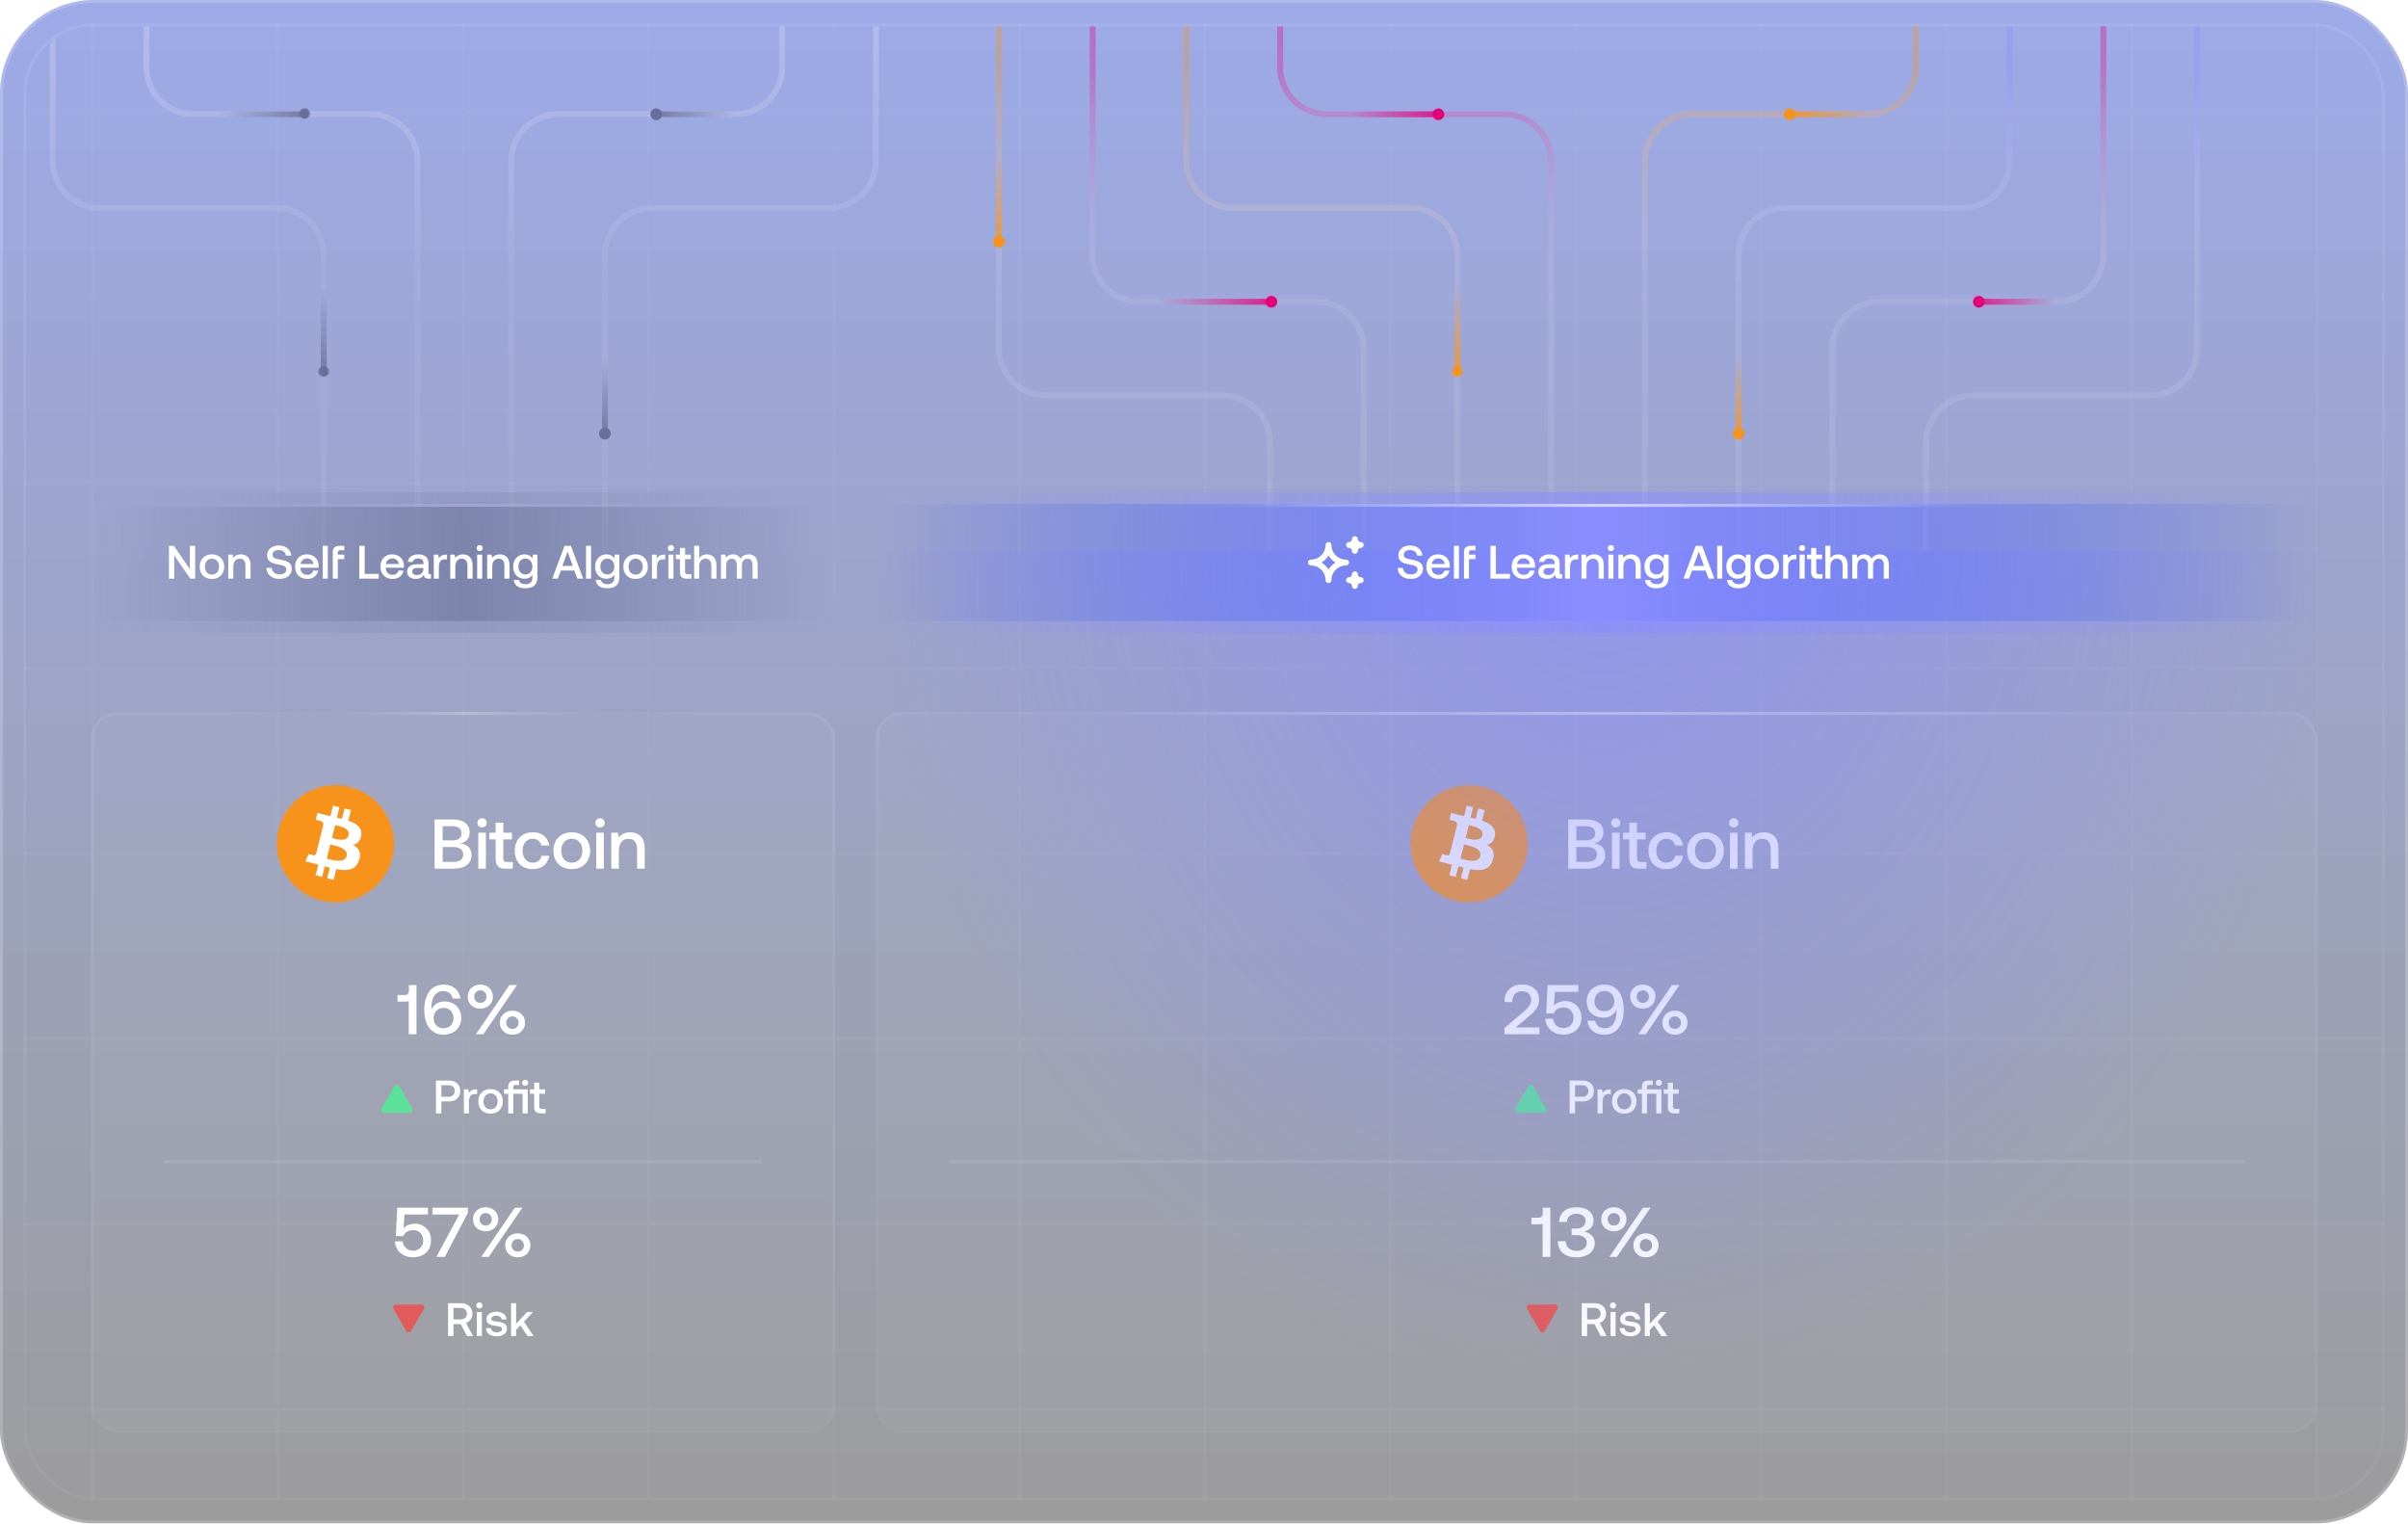 <svg xmlns="http://www.w3.org/2000/svg" fill="none" viewBox="0 0 822 520" height="520" width="822">
<g filter="url(#filter0_b_370_1484)">
<rect fill-opacity="0.4" fill="url(#paint0_linear_370_1484)" rx="32" height="520" width="822"></rect>
<rect fill-opacity="0.09" fill="black" rx="32" height="520" width="822"></rect>
<rect stroke-opacity="0.2" stroke="white" rx="31.5" height="519" width="821" y="0.5" x="0.5"></rect>
</g>
<g clip-path="url(#clip0_370_1484)">
<path fill="white" d="M-95.382 -152.186L31.164 -152.185H32.164H94.441H95.441H157.719H158.719H220.992H221.992H284.266H285.266H347.539H348.539H410.816H411.816H474.094H475.094H663.914H664.914H727.188H728.188H790.465H791.465H853.742H854.742H917.016H918.016L918.016 669.669H917.016L917.016 608.113H854.742V669.669H853.742V608.113H791.465V669.669H790.465V608.113H728.187V669.669H727.187V608.113H664.914V669.669H663.914V608.113H601.641V669.669H600.641V608.113H538.367V669.669H537.367V608.113H475.094V669.669H474.094V608.113H411.816V669.669H410.816V608.113H348.539V669.669H347.539V608.113H285.266V669.669H284.266V608.113H221.992V669.669H220.992V608.113H158.719V669.669H157.719V608.113H95.441V669.669H94.441V608.113H32.164V669.669H31.164V608.113H-31.109V669.669H-32.109V608.113H-94.383L-94.383 669.669H-95.383L-95.383 -152.185L-95.382 -152.185L-95.382 -152.186ZM917.016 544.84V607.113H854.742V544.84H917.016ZM853.742 544.84V607.113H791.465V544.84H853.742ZM790.465 544.84V607.113H728.188V544.84H790.465ZM727.188 544.84V607.113H664.914V544.84H727.188ZM663.914 544.84V607.113H601.641V544.84H663.914ZM600.641 544.84V607.113H538.367V544.84H600.641ZM537.367 544.84V607.113H475.094V544.84H537.367ZM474.094 544.84V607.113H411.816V544.84H474.094ZM410.816 544.84V607.113H348.539V544.84H410.816ZM347.539 544.84V607.113H285.266V544.84H347.539ZM284.266 544.84V607.113H221.992V544.84H284.266ZM220.992 544.84V607.113H158.719V544.84H220.992ZM157.719 544.84V607.113H95.441V544.84H157.719ZM94.441 544.84V607.113H32.164V544.84H94.441ZM31.164 544.84V607.113H-31.109V544.84H31.164ZM-32.109 544.84V607.113H-94.383L-94.383 544.84H-32.109ZM-94.383 543.84H-32.109V481.564H-94.383L-94.383 543.84ZM-31.109 543.84H31.164V481.564H-31.109V543.84ZM32.164 543.84H94.441V481.564H32.164V543.84ZM95.441 543.84H157.719V481.564H95.441V543.84ZM158.719 543.84H220.992V481.564H158.719V543.84ZM221.992 543.84H284.266V481.564H221.992V543.84ZM285.266 543.84H347.539V481.564H285.266V543.84ZM348.539 543.84H410.816V481.564H348.539V543.84ZM411.816 543.84H474.094V481.565H411.816V543.84ZM475.094 543.84H537.367V481.565H475.094V543.84ZM538.367 543.84H600.641V481.565H538.367V543.84ZM601.641 543.84H663.914V481.565H601.641V543.84ZM664.914 543.84H727.188V481.565H664.914V543.84ZM728.188 543.84H790.465V481.565H728.188V543.84ZM791.465 543.84H853.742V481.565H791.465V543.84ZM854.742 543.84H917.016V481.565H854.742V543.84ZM917.016 418.29V480.565H854.742V418.29H917.016ZM853.742 418.29V480.565H791.465V418.29H853.742ZM790.465 418.29V480.565H728.188V418.29H790.465ZM727.188 418.29V480.565H664.914V418.29H727.188ZM663.914 418.29V480.565H601.641V418.29H663.914ZM600.641 418.29V480.565H538.367V418.29H600.641ZM537.367 418.29V480.565H475.094V418.29H537.367ZM474.094 418.29V480.565H411.816V418.29H474.094ZM410.816 418.29V480.564H348.539V418.29H410.816ZM347.539 418.29V480.564H285.266V418.29H347.539ZM284.266 418.29V480.564H221.992V418.29H284.266ZM220.992 418.29V480.564H158.719V418.29H220.992ZM157.719 418.29V480.564H95.441V418.29H157.719ZM94.441 418.29V480.564H32.164V418.29H94.441ZM31.164 418.29V480.564H-31.109V418.29H31.164ZM-32.109 418.29V480.564H-94.383L-94.383 418.29H-32.109ZM-94.383 417.29H-32.109V355.016H-94.383L-94.383 417.29ZM-31.109 417.29H31.164V355.016H-31.109V417.29ZM32.164 417.29H94.441V355.016L32.164 355.016V417.29ZM95.441 417.29H157.719V355.016H95.441V417.29ZM158.719 417.29H220.992V355.016H158.719V417.29ZM221.992 417.29H284.266V355.016H221.992V417.29ZM285.266 417.29H347.539V355.016H285.266V417.29ZM348.539 417.29H410.816V355.016H348.539V417.29ZM411.816 417.29H474.094V355.016H411.816V417.29ZM475.094 417.29H537.367V355.016H475.094V417.29ZM538.367 417.29H600.641V355.016H538.367V417.29ZM601.641 417.29H663.914V355.016H601.641V417.29ZM664.914 417.29H727.188V355.016H664.914V417.29ZM728.188 417.29H790.465V355.016L728.188 355.016V417.29ZM791.465 417.29H853.742V355.016H791.465V417.29ZM854.742 417.29H917.016V355.016H854.742V417.29ZM917.016 291.739V354.016H854.742V291.739H917.016ZM853.742 291.739V354.016H791.465V291.739H853.742ZM790.465 291.739V354.016L728.188 354.016V291.739L790.465 291.739ZM727.188 291.739V354.016H664.914V291.739H727.188ZM663.914 291.739V354.016H601.641V291.739H663.914ZM600.641 291.739V354.016H538.367V291.739H600.641ZM537.367 291.739V354.016H475.094V291.739H537.367ZM474.094 291.739V354.016H411.816V291.739H474.094ZM410.816 291.739V354.016H348.539V291.739H410.816ZM347.539 291.739V354.016H285.266V291.739H347.539ZM284.266 291.739V354.016H221.992V291.739H284.266ZM220.992 291.739V354.016H158.719V291.739H220.992ZM157.719 291.739V354.016H95.441V291.739H157.719ZM94.441 291.739V354.016L32.164 354.016V291.739L94.441 291.739ZM31.164 291.739V354.016H-31.109V291.739H31.164ZM-32.109 291.739V354.016H-94.383L-94.383 291.739H-32.109ZM-94.383 290.739H-32.109V228.464H-94.383L-94.383 290.739ZM-31.109 290.739H31.164V228.464H-31.109V290.739ZM32.164 290.739L94.441 290.739V228.464L32.164 228.464V290.739ZM95.441 290.739H157.719V228.464H95.441V290.739ZM158.719 290.739H220.992V228.464H158.719V290.739ZM221.992 290.739H284.266V228.464H221.992V290.739ZM285.266 290.739H347.539V228.464H285.266V290.739ZM348.539 290.739H410.816V228.464H348.539V290.739ZM411.816 290.739H474.094V228.464H411.816V290.739ZM475.094 290.739H537.367V228.464H475.094V290.739ZM538.367 290.739H600.641V228.464H538.367V290.739ZM601.641 290.739H663.914V228.464H601.641V290.739ZM664.914 290.739H727.188V228.464H664.914V290.739ZM728.188 290.739L790.465 290.739V228.464L728.188 228.464V290.739ZM791.465 290.739H853.742V228.464H791.465V290.739ZM854.742 290.739H917.016V228.464H854.742V290.739ZM917.016 165.19V227.464H854.742V165.19H917.016ZM853.742 165.19V227.464H791.465V165.19H853.742ZM790.465 165.19V227.464L728.188 227.464V165.19L790.465 165.19ZM727.188 165.19V227.464H664.914V165.19H727.188ZM663.914 165.19V227.464H601.641V165.19H663.914ZM600.641 165.19V227.464H538.367V165.19H600.641ZM537.367 165.19V227.464H475.094V165.19H537.367ZM474.094 165.19V227.464H411.816V165.19H474.094ZM410.816 165.189V227.464H348.539V165.189H410.816ZM347.539 165.189V227.464H285.266V165.189H347.539ZM284.266 165.189V227.464H221.992V165.189H284.266ZM220.992 165.189V227.464H158.719V165.189H220.992ZM157.719 165.189V227.464H95.441V165.189H157.719ZM94.441 165.189V227.464L32.164 227.464V165.189L94.441 165.189ZM31.164 165.189V227.464H-31.109V165.189H31.164ZM-32.109 165.189V227.464H-94.383L-94.383 165.189H-32.109ZM-94.383 164.189H-32.109L-32.109 101.914H-94.383L-94.383 164.189ZM-31.109 164.189H31.164V101.914L-31.109 101.914V164.189ZM32.164 164.189L94.441 164.189V101.914H32.164V164.189ZM95.441 164.189H157.719V101.914L95.441 101.914V164.189ZM158.719 164.189H220.992V101.914H158.719V164.189ZM221.992 164.189H284.266V101.914H221.992V164.189ZM285.266 164.189H347.539V101.914L285.266 101.914V164.189ZM348.539 164.189H410.816V101.914H348.539V164.189ZM411.816 164.19H474.094V101.914H411.816V164.19ZM475.094 164.19H537.367V101.914L475.094 101.914V164.19ZM538.367 164.19H600.641V101.914H538.367V164.19ZM601.641 164.19H663.914V101.914H601.641V164.19ZM664.914 164.19H727.188V101.914H664.914V164.19ZM728.188 164.19L790.465 164.19V101.914H728.188V164.19ZM791.465 164.19H853.742V101.914L791.465 101.914V164.19ZM854.742 164.19H917.016V101.914H854.742V164.19ZM917.016 38.64V100.914H854.742V38.64H917.016ZM853.742 38.64V100.914L791.465 100.914V38.64L853.742 38.64ZM790.465 38.64V100.914H728.188V38.64H790.465ZM727.188 38.64V100.914H664.914V38.64H727.188ZM663.914 38.64V100.914H601.641V38.64H663.914ZM600.641 38.64V100.914H538.367V38.64H600.641ZM537.367 38.64V100.914L475.094 100.914V38.64L537.367 38.64ZM474.094 38.64V100.914H411.816V38.64H474.094ZM410.816 38.64V100.914H348.539V38.64H410.816ZM347.539 38.64V100.914L285.266 100.914V38.64L347.539 38.64ZM284.266 38.64V100.914H221.992V38.64H284.266ZM220.992 38.64V100.914H158.719V38.64H220.992ZM157.719 38.64V100.914L95.441 100.914V38.64L157.719 38.64ZM94.441 38.64V100.914H32.164V38.64H94.441ZM31.164 38.64V100.914L-31.109 100.914V38.64L31.164 38.64ZM-32.109 38.64L-32.109 100.914H-94.383L-94.383 38.64H-32.109ZM-94.383 37.64H-32.109L-32.109 -24.636L-94.383 -24.636L-94.383 37.64ZM-31.109 37.64L31.164 37.64V-24.636H-31.109V37.64ZM32.164 37.64H94.441V-24.636H32.164V37.64ZM95.441 37.64L157.719 37.64V-24.636L95.441 -24.636V37.64ZM158.719 37.64H220.992V-24.636L158.719 -24.636V37.64ZM221.992 37.64H284.266V-24.636H221.992V37.64ZM285.266 37.64L347.539 37.64V-24.636H285.266V37.64ZM348.539 37.64H410.816V-24.636L348.539 -24.636V37.64ZM411.816 37.64H474.094V-24.636L411.816 -24.636V37.64ZM475.094 37.64L537.367 37.64V-24.636L475.094 -24.636V37.64ZM538.367 37.64H600.641V-24.636H538.367V37.64ZM601.641 37.64H663.914V-24.636L601.641 -24.636V37.64ZM664.914 37.64H727.188V-24.636L664.914 -24.636V37.64ZM728.188 37.64H790.465V-24.636H728.188V37.64ZM791.465 37.64L853.742 37.64V-24.636H791.465V37.64ZM854.742 37.64H917.016V-24.636L854.742 -24.636V37.64ZM917.016 -87.911V-25.636L854.742 -25.636V-87.911L917.016 -87.911ZM853.742 -87.911V-25.636H791.465V-87.911H853.742ZM790.465 -87.911V-25.636H728.188V-87.911H790.465ZM727.188 -87.911V-25.636L664.914 -25.636V-87.911L727.188 -87.911ZM663.914 -87.911V-25.636L601.641 -25.636V-87.911L663.914 -87.911ZM600.641 -87.911V-25.636H538.367V-87.911H600.641ZM537.367 -87.911V-25.636L475.094 -25.636V-87.911L537.367 -87.911ZM474.094 -87.911V-25.636L411.816 -25.636V-87.911L474.094 -87.911ZM410.816 -87.911V-25.636L348.539 -25.636V-87.911L410.816 -87.911ZM347.539 -87.911V-25.636H285.266V-87.911H347.539ZM284.266 -87.911V-25.636H221.992V-87.911H284.266ZM220.992 -87.911V-25.636L158.719 -25.636V-87.911L220.992 -87.911ZM157.719 -87.911V-25.636L95.441 -25.636V-87.911L157.719 -87.911ZM94.441 -87.911V-25.636H32.164V-87.911H94.441ZM31.164 -87.911V-25.636H-31.109V-87.911H31.164ZM-32.109 -87.911L-32.109 -25.636L-94.383 -25.636L-94.383 -87.911L-32.109 -87.911ZM-94.383 -88.911L-32.109 -88.911L-32.109 -151.186L-94.383 -151.186L-94.383 -88.911ZM-31.109 -88.911L31.164 -88.911V-151.186L-31.109 -151.186V-88.911ZM32.164 -88.911L94.441 -88.911V-151.186L32.164 -151.186V-88.911ZM95.441 -88.911L157.719 -88.911V-151.186L95.441 -151.186V-88.911ZM158.719 -88.911L220.992 -88.911V-151.186L158.719 -151.186V-88.911ZM221.992 -88.911L284.266 -88.911V-151.186L221.992 -151.186V-88.911ZM285.266 -88.911L347.539 -88.911V-151.186L285.266 -151.186V-88.911ZM348.539 -88.911L410.816 -88.911V-151.186L348.539 -151.186V-88.911ZM411.816 -88.911L474.094 -88.911V-151.185L411.816 -151.186V-88.911ZM475.094 -88.911L537.367 -88.911V-151.185L475.094 -151.185V-88.911ZM538.367 -88.911L600.641 -88.911V-151.185L538.367 -151.185V-88.911ZM601.641 -88.911L663.914 -88.911V-151.185L601.641 -151.185V-88.911ZM664.914 -88.911L727.188 -88.911V-151.185L664.914 -151.185V-88.911ZM728.188 -88.911L790.465 -88.911V-151.185L728.188 -151.185V-88.911ZM791.465 -88.911L853.742 -88.911V-151.185L791.465 -151.185V-88.911ZM854.742 -88.911L917.016 -88.911V-151.185L854.742 -151.185V-88.911ZM917.016 670.389L-95.382 670.389L-95.382 671.389L917.016 671.389V670.389Z" clip-rule="evenodd" fill-rule="evenodd" opacity="0.03"></path>
</g>
<rect stroke-opacity="0.08" stroke="url(#paint1_linear_370_1484)" rx="23.5" height="503" width="805" y="8.5" x="8.5"></rect>
<g filter="url(#filter1_b_370_1484)">
<rect fill-opacity="0.03" fill="white" rx="8" height="244" width="252" y="244" x="32"></rect>
<rect stroke="url(#paint2_linear_370_1484)" rx="8.5" height="245" width="253" y="243.5" x="31.5"></rect>
<path fill="#F7931A" d="M133.897 292.838C131.226 303.552 120.374 310.073 109.658 307.401C98.947 304.73 92.427 293.877 95.099 283.164C97.769 272.448 108.621 265.927 119.333 268.598C130.048 271.27 136.568 282.123 133.897 292.838L133.897 292.838H133.897Z"></path>
<path fill="white" d="M123.32 285.149C123.718 282.487 121.691 281.056 118.921 280.102L119.819 276.497L117.625 275.95L116.75 279.46C116.173 279.316 115.58 279.181 114.991 279.046L115.873 275.513L113.679 274.966L112.78 278.57C112.303 278.461 111.834 278.354 111.379 278.241L111.381 278.229L108.355 277.474L107.771 279.818C107.771 279.818 109.399 280.191 109.365 280.214C110.254 280.436 110.414 281.024 110.388 281.49L109.364 285.598C109.425 285.613 109.504 285.636 109.592 285.671C109.519 285.653 109.441 285.633 109.36 285.613L107.925 291.367C107.816 291.637 107.54 292.042 106.919 291.888C106.941 291.92 105.324 291.49 105.324 291.49L104.234 294.003L107.09 294.715C107.622 294.848 108.142 294.987 108.655 295.118L107.747 298.765L109.939 299.312L110.838 295.704C111.437 295.866 112.018 296.016 112.587 296.158L111.691 299.749L113.886 300.296L114.794 296.656C118.536 297.364 121.35 297.078 122.535 293.693C123.489 290.968 122.487 289.396 120.518 288.371C121.952 288.04 123.032 287.097 123.32 285.149L123.32 285.148L123.32 285.149ZM118.305 292.18C117.627 294.905 113.039 293.432 111.551 293.063L112.756 288.231C114.244 288.603 119.014 289.338 118.305 292.18H118.305ZM118.984 285.109C118.365 287.588 114.546 286.329 113.307 286.02L114.4 281.638C115.639 281.947 119.629 282.523 118.984 285.109H118.984Z"></path>
<path fill="white" d="M154.513 279.7C156.337 279.7 157.777 280.084 158.785 280.852C159.793 281.62 160.321 282.7 160.321 284.068C160.321 285.076 160.033 285.916 159.505 286.564C158.977 287.212 158.209 287.644 157.201 287.86C159.697 288.292 160.969 289.612 160.969 291.82C160.969 293.284 160.417 294.436 159.337 295.252C158.257 296.092 156.721 296.5 154.729 296.5H148.345V279.7H154.513ZM151.105 286.828H154.585C155.521 286.828 156.241 286.612 156.769 286.18C157.297 285.748 157.561 285.172 157.561 284.404C157.561 283.66 157.297 283.084 156.769 282.652C156.241 282.22 155.521 282.004 154.585 282.004H151.105V286.828ZM151.105 294.172H154.753C155.833 294.172 156.673 293.956 157.249 293.524C157.825 293.092 158.137 292.468 158.137 291.676C158.137 290.86 157.825 290.236 157.249 289.78C156.649 289.348 155.809 289.108 154.753 289.108H151.105V294.172ZM165.692 279.748C165.98 280.036 166.148 280.42 166.148 280.852C166.148 281.308 165.98 281.692 165.692 281.98C165.38 282.268 164.996 282.412 164.564 282.412C164.108 282.412 163.724 282.268 163.436 281.98C163.124 281.692 162.98 281.308 162.98 280.852C162.98 280.42 163.124 280.036 163.436 279.748C163.724 279.46 164.108 279.292 164.564 279.292C164.996 279.292 165.38 279.46 165.692 279.748ZM163.268 284.212H165.86V296.5H163.268V284.212ZM169.193 286.492H167.057V284.212H169.193V280.78H171.809V284.212H174.761V286.492H171.809V292.9C171.809 293.38 171.905 293.74 172.097 293.932C172.289 294.124 172.601 294.22 173.081 294.22H175.049V296.5H172.553C171.377 296.5 170.513 296.236 169.985 295.684C169.457 295.156 169.193 294.316 169.193 293.164V286.492ZM185.662 295.444C184.654 296.26 183.382 296.644 181.846 296.644C180.622 296.644 179.542 296.404 178.63 295.876C177.694 295.348 176.974 294.604 176.47 293.644C175.966 292.684 175.726 291.58 175.726 290.332C175.726 289.084 175.966 288.004 176.494 287.044C176.998 286.108 177.718 285.388 178.654 284.86C179.59 284.332 180.67 284.068 181.918 284.068C183.454 284.068 184.702 284.476 185.686 285.292C186.646 286.108 187.27 287.188 187.51 288.58H184.846C184.654 287.884 184.318 287.332 183.79 286.9C183.262 286.492 182.614 286.276 181.846 286.276C180.79 286.276 179.95 286.66 179.326 287.404C178.702 288.172 178.39 289.132 178.39 290.332C178.39 291.556 178.702 292.54 179.326 293.308C179.95 294.076 180.79 294.436 181.846 294.436C182.638 294.436 183.31 294.244 183.838 293.812C184.366 293.38 184.702 292.804 184.87 292.084H187.51C187.27 293.524 186.646 294.628 185.662 295.444ZM191.897 295.876C190.937 295.348 190.217 294.628 189.689 293.668C189.161 292.708 188.921 291.604 188.921 290.356C188.921 289.132 189.161 288.052 189.689 287.092C190.217 286.132 190.937 285.388 191.897 284.86C192.857 284.332 193.937 284.068 195.185 284.068C196.409 284.068 197.489 284.332 198.449 284.86C199.409 285.388 200.129 286.132 200.657 287.092C201.185 288.052 201.449 289.132 201.449 290.356C201.449 291.604 201.185 292.708 200.657 293.668C200.129 294.628 199.409 295.348 198.449 295.876C197.489 296.404 196.409 296.644 195.185 296.644C193.937 296.644 192.857 296.404 191.897 295.876ZM197.801 293.308C198.473 292.54 198.809 291.556 198.809 290.356C198.809 289.156 198.473 288.196 197.801 287.428C197.129 286.66 196.265 286.276 195.185 286.276C194.081 286.276 193.217 286.66 192.569 287.428C191.897 288.196 191.585 289.156 191.585 290.356C191.585 291.556 191.897 292.54 192.569 293.308C193.217 294.076 194.081 294.436 195.185 294.436C196.265 294.436 197.129 294.076 197.801 293.308ZM205.958 279.748C206.246 280.036 206.414 280.42 206.414 280.852C206.414 281.308 206.246 281.692 205.958 281.98C205.646 282.268 205.262 282.412 204.83 282.412C204.374 282.412 203.99 282.268 203.702 281.98C203.39 281.692 203.246 281.308 203.246 280.852C203.246 280.42 203.39 280.036 203.702 279.748C203.99 279.46 204.374 279.292 204.83 279.292C205.262 279.292 205.646 279.46 205.958 279.748ZM203.534 284.212H206.126V296.5H203.534V284.212ZM218.699 285.412C219.611 286.324 220.091 287.764 220.091 289.732V296.5H217.475V289.876C217.475 288.724 217.211 287.836 216.731 287.212C216.227 286.612 215.507 286.3 214.547 286.3C213.515 286.3 212.699 286.66 212.123 287.38C211.547 288.1 211.259 289.06 211.259 290.308V296.5H208.667V284.212H210.923L211.211 285.82C212.123 284.668 213.443 284.068 215.147 284.068C216.587 284.068 217.787 284.524 218.699 285.412Z"></path>
<path fill="white" d="M142.17 336.2V353H139.53V341.648C139.29 341.792 138.93 341.864 138.474 341.864H135.714V339.608H138.354C138.738 339.608 139.05 339.464 139.266 339.176C139.458 338.888 139.578 338.528 139.578 338.048V336.2H142.17ZM145.188 347.864C144.948 346.904 144.828 345.848 144.828 344.72C144.828 342.92 145.092 341.36 145.62 340.064C146.148 338.768 146.892 337.784 147.9 337.088C148.884 336.416 150.06 336.056 151.452 336.056C152.988 336.056 154.284 336.488 155.316 337.328C156.348 338.192 156.972 339.344 157.188 340.808H154.548C154.356 340.016 153.996 339.392 153.42 338.936C152.844 338.504 152.124 338.264 151.26 338.264C149.988 338.264 149.004 338.792 148.308 339.824C147.588 340.856 147.252 342.248 147.252 344V344.648C147.252 344.624 147.276 344.576 147.3 344.504C147.324 344.432 147.372 344.336 147.444 344.24C147.828 343.496 148.38 342.896 149.148 342.464C149.916 342.032 150.78 341.816 151.788 341.816C152.892 341.816 153.876 342.056 154.74 342.536C155.604 343.016 156.252 343.664 156.732 344.528C157.212 345.392 157.452 346.376 157.452 347.48C157.452 348.584 157.188 349.544 156.684 350.408C156.18 351.272 155.46 351.944 154.548 352.424C153.636 352.904 152.58 353.144 151.428 353.144C150.276 353.144 149.268 352.928 148.404 352.448C147.516 351.968 146.796 351.296 146.244 350.432C145.764 349.712 145.428 348.848 145.188 347.864ZM153.9 344.984C153.276 344.336 152.484 344 151.476 344C150.444 344 149.604 344.336 148.98 344.984C148.332 345.632 148.02 346.472 148.02 347.504C148.02 348.536 148.332 349.376 148.956 350C149.58 350.648 150.396 350.96 151.404 350.96C152.412 350.96 153.252 350.648 153.876 350C154.5 349.352 154.812 348.512 154.812 347.48C154.812 346.472 154.5 345.632 153.9 344.984ZM160.221 338.048C160.581 337.424 161.085 336.944 161.757 336.584C162.405 336.248 163.149 336.056 163.965 336.056C164.781 336.056 165.501 336.248 166.173 336.584C166.821 336.944 167.325 337.424 167.709 338.048C168.069 338.672 168.261 339.392 168.261 340.16C168.261 340.952 168.069 341.648 167.709 342.272C167.325 342.896 166.821 343.376 166.173 343.712C165.501 344.072 164.781 344.24 163.965 344.24C163.149 344.24 162.405 344.072 161.757 343.712C161.085 343.376 160.581 342.896 160.221 342.272C159.837 341.648 159.669 340.952 159.669 340.16C159.669 339.392 159.837 338.672 160.221 338.048ZM162.453 353L173.925 336.2H176.493L164.997 353H162.453ZM165.477 338.648C165.069 338.24 164.565 338.024 163.965 338.024C163.365 338.024 162.861 338.24 162.477 338.648C162.069 339.056 161.877 339.56 161.877 340.16C161.877 340.784 162.069 341.288 162.477 341.696C162.861 342.104 163.365 342.296 163.965 342.296C164.565 342.296 165.069 342.104 165.477 341.696C165.861 341.288 166.077 340.784 166.077 340.16C166.077 339.56 165.861 339.056 165.477 338.648ZM171.189 346.952C171.549 346.328 172.053 345.848 172.725 345.488C173.373 345.152 174.117 344.96 174.933 344.96C175.749 344.96 176.469 345.152 177.141 345.488C177.789 345.848 178.293 346.328 178.677 346.952C179.037 347.576 179.229 348.296 179.229 349.064C179.229 349.832 179.037 350.528 178.677 351.152C178.293 351.776 177.789 352.28 177.141 352.616C176.469 352.976 175.749 353.144 174.933 353.144C174.117 353.144 173.373 352.976 172.725 352.616C172.053 352.28 171.549 351.776 171.189 351.152C170.805 350.528 170.637 349.832 170.637 349.064C170.637 348.296 170.805 347.576 171.189 346.952ZM176.421 347.528C176.013 347.12 175.509 346.904 174.933 346.904C174.333 346.904 173.829 347.12 173.421 347.528C173.013 347.96 172.821 348.464 172.821 349.064C172.821 349.688 173.013 350.192 173.421 350.576C173.805 350.984 174.309 351.176 174.933 351.176C175.533 351.176 176.037 350.984 176.421 350.576C176.805 350.192 177.021 349.688 177.021 349.064C177.021 348.464 176.805 347.96 176.421 347.528Z"></path>
<path fill="#5BE199" d="M134.634 370.75C135.019 370.083 135.981 370.083 136.366 370.75L140.696 378.25C141.081 378.917 140.6 379.75 139.83 379.75H131.17C130.4 379.75 129.919 378.917 130.304 378.25L134.634 370.75Z"></path>
<path fill="white" d="M153.237 368.8C154.005 368.8 154.677 368.96 155.269 369.248C155.845 369.536 156.309 369.952 156.629 370.496C156.949 371.04 157.109 371.664 157.109 372.368C157.109 373.088 156.949 373.712 156.629 374.256C156.309 374.8 155.845 375.216 155.269 375.504C154.677 375.792 154.005 375.936 153.237 375.936H150.661V380H148.821V368.8H153.237ZM150.661 374.336H153.077C153.733 374.336 154.261 374.16 154.645 373.808C155.029 373.456 155.237 372.976 155.237 372.368C155.237 371.76 155.045 371.28 154.661 370.928C154.277 370.576 153.749 370.4 153.093 370.4H150.661V374.336ZM162.876 371.808V373.424H162.108C161.388 373.424 160.876 373.664 160.556 374.128C160.236 374.592 160.076 375.184 160.076 375.888V380H158.348V371.808H159.884L160.076 373.04C160.3 372.656 160.604 372.368 160.988 372.144C161.356 371.92 161.852 371.808 162.492 371.808H162.876ZM165.262 379.584C164.622 379.232 164.142 378.752 163.79 378.112C163.438 377.472 163.278 376.736 163.278 375.904C163.278 375.088 163.438 374.368 163.79 373.728C164.142 373.088 164.622 372.592 165.262 372.24C165.902 371.888 166.622 371.712 167.454 371.712C168.27 371.712 168.99 371.888 169.63 372.24C170.27 372.592 170.75 373.088 171.102 373.728C171.454 374.368 171.63 375.088 171.63 375.904C171.63 376.736 171.454 377.472 171.102 378.112C170.75 378.752 170.27 379.232 169.63 379.584C168.99 379.936 168.27 380.096 167.454 380.096C166.622 380.096 165.902 379.936 165.262 379.584ZM169.198 377.872C169.646 377.36 169.87 376.704 169.87 375.904C169.87 375.104 169.646 374.464 169.198 373.952C168.75 373.44 168.174 373.184 167.454 373.184C166.718 373.184 166.142 373.44 165.71 373.952C165.262 374.464 165.054 375.104 165.054 375.904C165.054 376.704 165.262 377.36 165.71 377.872C166.142 378.384 166.718 378.624 167.454 378.624C168.174 378.624 168.75 378.384 169.198 377.872ZM178.509 370.32C178.317 370.128 178.221 369.872 178.221 369.568C178.221 369.28 178.317 369.024 178.525 368.832C178.717 368.64 178.973 368.528 179.277 368.528C179.565 368.528 179.821 368.64 180.013 368.832C180.205 369.024 180.317 369.28 180.317 369.568C180.317 369.872 180.205 370.128 180.013 370.32C179.821 370.512 179.565 370.608 179.277 370.608C178.957 370.608 178.701 370.512 178.509 370.32ZM180.141 380H178.397V373.328H175.229V380H173.485V373.328H172.061V371.808H173.485V370.992C173.485 370.272 173.661 369.728 174.045 369.36C174.413 368.992 174.989 368.8 175.773 368.8H177.229V370.32H176.013C175.725 370.32 175.533 370.384 175.405 370.512C175.277 370.64 175.229 370.848 175.229 371.12V371.808H180.141V380ZM182.345 373.328H180.921V371.808H182.345V369.52H184.089V371.808H186.057V373.328H184.089V377.6C184.089 377.92 184.153 378.16 184.281 378.288C184.409 378.416 184.617 378.48 184.937 378.48H186.249V380H184.585C183.801 380 183.225 379.824 182.873 379.456C182.521 379.104 182.345 378.544 182.345 377.776V373.328Z"></path>
<line stroke="white" y2="396.5" x2="56" y1="396.5" x1="260" opacity="0.1"></line>
<path fill="white" d="M144.434 418.392C145.274 418.872 145.946 419.544 146.426 420.408C146.906 421.272 147.146 422.256 147.146 423.36C147.146 424.584 146.858 425.616 146.33 426.48C145.778 427.344 145.034 428.016 144.122 428.448C143.186 428.904 142.154 429.12 141.05 429.12C139.802 429.12 138.722 428.88 137.81 428.4C136.898 427.92 136.178 427.272 135.674 426.456C135.146 425.64 134.858 424.704 134.81 423.696H137.45C137.546 424.608 137.906 425.376 138.578 425.976C139.226 426.6 140.042 426.888 141.05 426.888C141.626 426.888 142.178 426.768 142.706 426.48C143.234 426.216 143.642 425.808 143.978 425.28C144.29 424.752 144.458 424.128 144.458 423.36C144.458 422.352 144.146 421.512 143.522 420.84C142.898 420.192 142.082 419.856 141.074 419.856C140.402 419.856 139.73 420.024 139.082 420.312C138.41 420.624 137.954 421.152 137.69 421.92L135.122 421.872L135.626 412.2H146.09V414.528H138.074L137.762 419.208C138.242 418.68 138.818 418.296 139.49 418.056C140.162 417.816 140.858 417.672 141.602 417.672C142.658 417.672 143.594 417.912 144.434 418.392ZM147.636 412.2H159.708V413.976L151.836 429H148.956L156.78 414.528H147.636V412.2ZM162.037 414.048C162.397 413.424 162.901 412.944 163.573 412.584C164.221 412.248 164.965 412.056 165.781 412.056C166.597 412.056 167.317 412.248 167.989 412.584C168.637 412.944 169.141 413.424 169.525 414.048C169.885 414.672 170.077 415.392 170.077 416.16C170.077 416.952 169.885 417.648 169.525 418.272C169.141 418.896 168.637 419.376 167.989 419.712C167.317 420.072 166.597 420.24 165.781 420.24C164.965 420.24 164.221 420.072 163.573 419.712C162.901 419.376 162.397 418.896 162.037 418.272C161.653 417.648 161.485 416.952 161.485 416.16C161.485 415.392 161.653 414.672 162.037 414.048ZM164.269 429L175.741 412.2H178.309L166.813 429H164.269ZM167.293 414.648C166.885 414.24 166.381 414.024 165.781 414.024C165.181 414.024 164.677 414.24 164.293 414.648C163.885 415.056 163.693 415.56 163.693 416.16C163.693 416.784 163.885 417.288 164.293 417.696C164.677 418.104 165.181 418.296 165.781 418.296C166.381 418.296 166.885 418.104 167.293 417.696C167.677 417.288 167.893 416.784 167.893 416.16C167.893 415.56 167.677 415.056 167.293 414.648ZM173.005 422.952C173.365 422.328 173.869 421.848 174.541 421.488C175.189 421.152 175.933 420.96 176.749 420.96C177.565 420.96 178.285 421.152 178.957 421.488C179.605 421.848 180.109 422.328 180.493 422.952C180.853 423.576 181.045 424.296 181.045 425.064C181.045 425.832 180.853 426.528 180.493 427.152C180.109 427.776 179.605 428.28 178.957 428.616C178.285 428.976 177.565 429.144 176.749 429.144C175.933 429.144 175.189 428.976 174.541 428.616C173.869 428.28 173.365 427.776 173.005 427.152C172.621 426.528 172.453 425.832 172.453 425.064C172.453 424.296 172.621 423.576 173.005 422.952ZM178.237 423.528C177.829 423.12 177.325 422.904 176.749 422.904C176.149 422.904 175.645 423.12 175.237 423.528C174.829 423.96 174.637 424.464 174.637 425.064C174.637 425.688 174.829 426.192 175.237 426.576C175.621 426.984 176.125 427.176 176.749 427.176C177.349 427.176 177.853 426.984 178.237 426.576C178.621 426.192 178.837 425.688 178.837 425.064C178.837 424.464 178.621 423.96 178.237 423.528Z"></path>
<path fill="#E15B5B" d="M140.366 454.25C139.981 454.917 139.019 454.917 138.634 454.25L134.304 446.75C133.919 446.083 134.4 445.25 135.17 445.25L143.83 445.25C144.6 445.25 145.081 446.083 144.696 446.75L140.366 454.25Z"></path>
<path fill="white" d="M157.362 444.8C158.13 444.8 158.818 444.96 159.41 445.248C159.986 445.536 160.45 445.952 160.77 446.496C161.09 447.04 161.266 447.664 161.266 448.368C161.266 449.12 161.058 449.776 160.674 450.336C160.274 450.912 159.746 451.312 159.09 451.536L161.458 456H159.41L157.282 451.936H154.786V456H152.946V444.8H157.362ZM154.786 450.336H157.218C157.874 450.336 158.402 450.16 158.786 449.808C159.17 449.456 159.378 448.976 159.378 448.368C159.378 447.776 159.17 447.296 158.786 446.944C158.402 446.592 157.874 446.4 157.218 446.4H154.786V450.336ZM164.386 444.832C164.578 445.024 164.69 445.28 164.69 445.568C164.69 445.872 164.578 446.128 164.386 446.32C164.178 446.512 163.922 446.608 163.634 446.608C163.33 446.608 163.074 446.512 162.882 446.32C162.674 446.128 162.578 445.872 162.578 445.568C162.578 445.28 162.674 445.024 162.882 444.832C163.074 444.64 163.33 444.528 163.634 444.528C163.922 444.528 164.178 444.64 164.386 444.832ZM162.77 447.808H164.498V456H162.77V447.808ZM167.568 453.296C167.6 453.728 167.792 454.08 168.16 454.352C168.528 454.624 169.008 454.752 169.6 454.752C170.112 454.752 170.544 454.656 170.864 454.464C171.184 454.272 171.36 454 171.36 453.664C171.36 453.392 171.28 453.184 171.136 453.04C170.976 452.912 170.784 452.816 170.528 452.752C170.272 452.688 169.888 452.624 169.376 452.56C168.656 452.48 168.064 452.368 167.6 452.224C167.136 452.08 166.768 451.856 166.48 451.536C166.192 451.216 166.064 450.8 166.064 450.256C166.064 449.76 166.192 449.312 166.48 448.928C166.768 448.544 167.152 448.24 167.648 448.016C168.144 447.808 168.704 447.696 169.344 447.696C170.368 447.696 171.216 447.936 171.856 448.384C172.496 448.848 172.848 449.488 172.912 450.32H171.232C171.184 449.952 170.992 449.648 170.672 449.408C170.336 449.168 169.92 449.04 169.424 449.04C168.912 449.04 168.512 449.136 168.208 449.328C167.888 449.52 167.744 449.792 167.744 450.112C167.744 450.368 167.808 450.544 167.968 450.672C168.128 450.8 168.32 450.88 168.56 450.928C168.784 450.976 169.168 451.024 169.696 451.088C170.4 451.168 170.992 451.28 171.472 451.44C171.952 451.6 172.336 451.84 172.624 452.176C172.912 452.512 173.056 452.96 173.056 453.536C173.056 454.048 172.896 454.512 172.608 454.896C172.304 455.28 171.888 455.584 171.376 455.792C170.848 456 170.256 456.096 169.616 456.096C168.512 456.096 167.616 455.856 166.944 455.36C166.272 454.864 165.92 454.176 165.904 453.296H167.568ZM174.457 444.8H176.185V451.808L179.929 447.808H181.929L178.873 451.104L182.121 456H180.073L177.641 452.368L176.185 453.904V456H174.457V444.8Z"></path>
</g>
<g filter="url(#filter2_b_370_1484)">
<rect fill-opacity="0.03" fill="white" rx="8" height="244" width="490" y="244" x="300"></rect>
<rect stroke="url(#paint3_linear_370_1484)" rx="8.5" height="245" width="491" y="243.5" x="299.5"></rect>
<path fill="#F7931A" d="M520.897 292.838C518.226 303.552 507.374 310.073 496.658 307.401C485.947 304.73 479.427 293.877 482.099 283.164C484.769 272.448 495.621 265.927 506.333 268.598C517.048 271.27 523.568 282.123 520.897 292.838L520.897 292.838H520.897Z"></path>
<path fill="white" d="M510.32 285.149C510.718 282.487 508.691 281.056 505.921 280.102L506.819 276.497L504.625 275.95L503.75 279.46C503.173 279.316 502.58 279.181 501.991 279.046L502.873 275.513L500.679 274.966L499.78 278.57C499.303 278.461 498.834 278.354 498.379 278.241L498.381 278.229L495.355 277.474L494.771 279.818C494.771 279.818 496.399 280.191 496.365 280.214C497.254 280.436 497.414 281.024 497.388 281.49L496.364 285.598C496.425 285.613 496.504 285.636 496.592 285.671C496.519 285.653 496.441 285.633 496.36 285.613L494.925 291.367C494.816 291.637 494.54 292.042 493.919 291.888C493.941 291.92 492.324 291.49 492.324 291.49L491.234 294.003L494.09 294.715C494.622 294.848 495.142 294.987 495.655 295.118L494.747 298.765L496.939 299.312L497.838 295.704C498.437 295.866 499.018 296.016 499.587 296.158L498.691 299.749L500.886 300.296L501.794 296.656C505.536 297.364 508.35 297.078 509.535 293.693C510.489 290.968 509.487 289.396 507.518 288.371C508.952 288.04 510.032 287.097 510.32 285.149L510.32 285.148L510.32 285.149ZM505.305 292.18C504.627 294.905 500.039 293.432 498.551 293.063L499.756 288.231C501.244 288.603 506.014 289.338 505.305 292.18H505.305ZM505.984 285.109C505.365 287.588 501.546 286.329 500.307 286.02L501.4 281.638C502.639 281.947 506.629 282.523 505.984 285.109H505.984Z"></path>
<path fill="white" d="M541.513 279.7C543.337 279.7 544.777 280.084 545.785 280.852C546.793 281.62 547.321 282.7 547.321 284.068C547.321 285.076 547.033 285.916 546.505 286.564C545.977 287.212 545.209 287.644 544.201 287.86C546.697 288.292 547.969 289.612 547.969 291.82C547.969 293.284 547.417 294.436 546.337 295.252C545.257 296.092 543.721 296.5 541.729 296.5H535.345V279.7H541.513ZM538.105 286.828H541.585C542.521 286.828 543.241 286.612 543.769 286.18C544.297 285.748 544.561 285.172 544.561 284.404C544.561 283.66 544.297 283.084 543.769 282.652C543.241 282.22 542.521 282.004 541.585 282.004H538.105V286.828ZM538.105 294.172H541.753C542.833 294.172 543.673 293.956 544.249 293.524C544.825 293.092 545.137 292.468 545.137 291.676C545.137 290.86 544.825 290.236 544.249 289.78C543.649 289.348 542.809 289.108 541.753 289.108H538.105V294.172ZM552.692 279.748C552.98 280.036 553.148 280.42 553.148 280.852C553.148 281.308 552.98 281.692 552.692 281.98C552.38 282.268 551.996 282.412 551.564 282.412C551.108 282.412 550.724 282.268 550.436 281.98C550.124 281.692 549.98 281.308 549.98 280.852C549.98 280.42 550.124 280.036 550.436 279.748C550.724 279.46 551.108 279.292 551.564 279.292C551.996 279.292 552.38 279.46 552.692 279.748ZM550.268 284.212H552.86V296.5H550.268V284.212ZM556.193 286.492H554.057V284.212H556.193V280.78H558.809V284.212H561.761V286.492H558.809V292.9C558.809 293.38 558.905 293.74 559.097 293.932C559.289 294.124 559.601 294.22 560.081 294.22H562.049V296.5H559.553C558.377 296.5 557.513 296.236 556.985 295.684C556.457 295.156 556.193 294.316 556.193 293.164V286.492ZM572.662 295.444C571.654 296.26 570.382 296.644 568.846 296.644C567.622 296.644 566.542 296.404 565.63 295.876C564.694 295.348 563.974 294.604 563.47 293.644C562.966 292.684 562.726 291.58 562.726 290.332C562.726 289.084 562.966 288.004 563.494 287.044C563.998 286.108 564.718 285.388 565.654 284.86C566.59 284.332 567.67 284.068 568.918 284.068C570.454 284.068 571.702 284.476 572.686 285.292C573.646 286.108 574.27 287.188 574.51 288.58H571.846C571.654 287.884 571.318 287.332 570.79 286.9C570.262 286.492 569.614 286.276 568.846 286.276C567.79 286.276 566.95 286.66 566.326 287.404C565.702 288.172 565.39 289.132 565.39 290.332C565.39 291.556 565.702 292.54 566.326 293.308C566.95 294.076 567.79 294.436 568.846 294.436C569.638 294.436 570.31 294.244 570.838 293.812C571.366 293.38 571.702 292.804 571.87 292.084H574.51C574.27 293.524 573.646 294.628 572.662 295.444ZM578.897 295.876C577.937 295.348 577.217 294.628 576.689 293.668C576.161 292.708 575.921 291.604 575.921 290.356C575.921 289.132 576.161 288.052 576.689 287.092C577.217 286.132 577.937 285.388 578.897 284.86C579.857 284.332 580.937 284.068 582.185 284.068C583.409 284.068 584.489 284.332 585.449 284.86C586.409 285.388 587.129 286.132 587.657 287.092C588.185 288.052 588.449 289.132 588.449 290.356C588.449 291.604 588.185 292.708 587.657 293.668C587.129 294.628 586.409 295.348 585.449 295.876C584.489 296.404 583.409 296.644 582.185 296.644C580.937 296.644 579.857 296.404 578.897 295.876ZM584.801 293.308C585.473 292.54 585.809 291.556 585.809 290.356C585.809 289.156 585.473 288.196 584.801 287.428C584.129 286.66 583.265 286.276 582.185 286.276C581.081 286.276 580.217 286.66 579.569 287.428C578.897 288.196 578.585 289.156 578.585 290.356C578.585 291.556 578.897 292.54 579.569 293.308C580.217 294.076 581.081 294.436 582.185 294.436C583.265 294.436 584.129 294.076 584.801 293.308ZM592.958 279.748C593.246 280.036 593.414 280.42 593.414 280.852C593.414 281.308 593.246 281.692 592.958 281.98C592.646 282.268 592.262 282.412 591.83 282.412C591.374 282.412 590.99 282.268 590.702 281.98C590.39 281.692 590.246 281.308 590.246 280.852C590.246 280.42 590.39 280.036 590.702 279.748C590.99 279.46 591.374 279.292 591.83 279.292C592.262 279.292 592.646 279.46 592.958 279.748ZM590.534 284.212H593.126V296.5H590.534V284.212ZM605.699 285.412C606.611 286.324 607.091 287.764 607.091 289.732V296.5H604.475V289.876C604.475 288.724 604.211 287.836 603.731 287.212C603.227 286.612 602.507 286.3 601.547 286.3C600.515 286.3 599.699 286.66 599.123 287.38C598.547 288.1 598.259 289.06 598.259 290.308V296.5H595.667V284.212H597.923L598.211 285.82C599.123 284.668 600.443 284.068 602.147 284.068C603.587 284.068 604.787 284.524 605.699 285.412Z"></path>
<path fill="white" d="M520.046 345.368C520.91 344.648 521.582 343.976 522.014 343.352C522.446 342.728 522.686 342.056 522.686 341.312C522.686 340.376 522.398 339.632 521.822 339.104C521.246 338.576 520.454 338.312 519.47 338.312C518.51 338.312 517.718 338.624 517.142 339.248C516.566 339.872 516.278 340.688 516.278 341.696V342.008H513.614V341.552C513.614 340.496 513.854 339.56 514.334 338.72C514.814 337.904 515.51 337.232 516.398 336.752C517.262 336.272 518.294 336.032 519.47 336.032C521.342 336.032 522.782 336.512 523.838 337.448C524.87 338.384 525.398 339.632 525.398 341.192C525.398 342.344 525.086 343.328 524.51 344.192C523.91 345.056 523.022 345.968 521.846 346.952L517.382 350.672H525.494V353H513.59V350.864L520.046 345.368ZM537.118 342.392C537.958 342.872 538.63 343.544 539.109 344.408C539.59 345.272 539.83 346.256 539.83 347.36C539.83 348.584 539.542 349.616 539.014 350.48C538.462 351.344 537.718 352.016 536.806 352.448C535.87 352.904 534.838 353.12 533.734 353.12C532.486 353.12 531.406 352.88 530.494 352.4C529.582 351.92 528.862 351.272 528.358 350.456C527.83 349.64 527.542 348.704 527.494 347.696H530.134C530.23 348.608 530.59 349.376 531.262 349.976C531.91 350.6 532.726 350.888 533.734 350.888C534.31 350.888 534.862 350.768 535.39 350.48C535.918 350.216 536.326 349.808 536.662 349.28C536.974 348.752 537.142 348.128 537.142 347.36C537.142 346.352 536.83 345.512 536.206 344.84C535.582 344.192 534.766 343.856 533.758 343.856C533.086 343.856 532.414 344.024 531.766 344.312C531.094 344.624 530.638 345.152 530.374 345.92L527.806 345.872L528.31 336.2H538.773V338.528H530.758L530.446 343.208C530.926 342.68 531.502 342.296 532.174 342.056C532.846 341.816 533.542 341.672 534.286 341.672C535.342 341.672 536.278 341.912 537.118 342.392ZM553.889 341.264C554.129 342.272 554.273 343.328 554.273 344.48C554.273 347.216 553.673 349.328 552.521 350.864C551.369 352.4 549.737 353.144 547.649 353.144C546.041 353.144 544.721 352.736 543.713 351.872C542.681 351.032 542.057 349.88 541.865 348.392H544.505C544.697 349.184 545.057 349.808 545.609 350.264C546.161 350.72 546.881 350.936 547.793 350.936C549.065 350.936 550.049 350.432 550.769 349.376C551.465 348.344 551.825 346.952 551.825 345.176V344.528C551.681 344.816 551.585 344.984 551.561 345.032C551.177 345.752 550.601 346.328 549.881 346.736C549.137 347.144 548.273 347.336 547.313 347.336C546.185 347.336 545.201 347.12 544.337 346.664C543.473 346.208 542.825 345.56 542.345 344.696C541.865 343.856 541.649 342.872 541.649 341.72C541.649 340.64 541.889 339.68 542.393 338.816C542.897 337.952 543.617 337.28 544.529 336.8C545.441 336.32 546.473 336.056 547.673 336.056C548.777 336.056 549.785 336.296 550.649 336.752C551.513 337.208 552.209 337.856 552.785 338.672C553.265 339.416 553.625 340.28 553.889 341.264ZM545.201 344.192C545.801 344.84 546.617 345.152 547.625 345.152C548.633 345.152 549.473 344.84 550.121 344.192C550.745 343.568 551.081 342.728 551.081 341.672C551.081 340.664 550.769 339.848 550.145 339.2C549.521 338.576 548.705 338.24 547.697 338.24C546.665 338.24 545.849 338.576 545.225 339.2C544.601 339.848 544.289 340.688 544.289 341.696C544.289 342.728 544.577 343.568 545.201 344.192ZM557.041 338.048C557.401 337.424 557.905 336.944 558.577 336.584C559.225 336.248 559.969 336.056 560.785 336.056C561.601 336.056 562.321 336.248 562.993 336.584C563.641 336.944 564.145 337.424 564.529 338.048C564.889 338.672 565.081 339.392 565.081 340.16C565.081 340.952 564.889 341.648 564.529 342.272C564.145 342.896 563.641 343.376 562.993 343.712C562.321 344.072 561.601 344.24 560.785 344.24C559.969 344.24 559.225 344.072 558.577 343.712C557.905 343.376 557.401 342.896 557.041 342.272C556.657 341.648 556.489 340.952 556.489 340.16C556.489 339.392 556.657 338.672 557.041 338.048ZM559.273 353L570.745 336.2H573.313L561.817 353H559.273ZM562.297 338.648C561.889 338.24 561.385 338.024 560.785 338.024C560.185 338.024 559.681 338.24 559.297 338.648C558.889 339.056 558.697 339.56 558.697 340.16C558.697 340.784 558.889 341.288 559.297 341.696C559.681 342.104 560.185 342.296 560.785 342.296C561.385 342.296 561.889 342.104 562.297 341.696C562.681 341.288 562.897 340.784 562.897 340.16C562.897 339.56 562.681 339.056 562.297 338.648ZM568.009 346.952C568.369 346.328 568.873 345.848 569.545 345.488C570.193 345.152 570.937 344.96 571.753 344.96C572.569 344.96 573.289 345.152 573.961 345.488C574.609 345.848 575.113 346.328 575.497 346.952C575.857 347.576 576.049 348.296 576.049 349.064C576.049 349.832 575.857 350.528 575.497 351.152C575.113 351.776 574.609 352.28 573.961 352.616C573.289 352.976 572.569 353.144 571.753 353.144C570.937 353.144 570.193 352.976 569.545 352.616C568.873 352.28 568.369 351.776 568.009 351.152C567.625 350.528 567.457 349.832 567.457 349.064C567.457 348.296 567.625 347.576 568.009 346.952ZM573.241 347.528C572.833 347.12 572.329 346.904 571.753 346.904C571.153 346.904 570.649 347.12 570.241 347.528C569.833 347.96 569.641 348.464 569.641 349.064C569.641 349.688 569.833 350.192 570.241 350.576C570.625 350.984 571.129 351.176 571.753 351.176C572.353 351.176 572.857 350.984 573.241 350.576C573.625 350.192 573.841 349.688 573.841 349.064C573.841 348.464 573.625 347.96 573.241 347.528Z"></path>
<path fill="#5BE199" d="M521.634 370.75C522.019 370.083 522.981 370.083 523.366 370.75L527.696 378.25C528.081 378.917 527.6 379.75 526.83 379.75H518.17C517.4 379.75 516.919 378.917 517.304 378.25L521.634 370.75Z"></path>
<path fill="white" d="M540.237 368.8C541.005 368.8 541.677 368.96 542.269 369.248C542.845 369.536 543.309 369.952 543.629 370.496C543.949 371.04 544.109 371.664 544.109 372.368C544.109 373.088 543.949 373.712 543.629 374.256C543.309 374.8 542.845 375.216 542.269 375.504C541.677 375.792 541.005 375.936 540.237 375.936H537.661V380H535.821V368.8H540.237ZM537.661 374.336H540.077C540.733 374.336 541.261 374.16 541.645 373.808C542.029 373.456 542.237 372.976 542.237 372.368C542.237 371.76 542.045 371.28 541.661 370.928C541.277 370.576 540.749 370.4 540.093 370.4H537.661V374.336ZM549.876 371.808V373.424H549.108C548.388 373.424 547.876 373.664 547.556 374.128C547.236 374.592 547.076 375.184 547.076 375.888V380H545.348V371.808H546.884L547.076 373.04C547.3 372.656 547.604 372.368 547.988 372.144C548.356 371.92 548.852 371.808 549.492 371.808H549.876ZM552.262 379.584C551.622 379.232 551.142 378.752 550.79 378.112C550.438 377.472 550.278 376.736 550.278 375.904C550.278 375.088 550.438 374.368 550.79 373.728C551.142 373.088 551.622 372.592 552.262 372.24C552.902 371.888 553.622 371.712 554.454 371.712C555.27 371.712 555.99 371.888 556.63 372.24C557.27 372.592 557.75 373.088 558.102 373.728C558.454 374.368 558.63 375.088 558.63 375.904C558.63 376.736 558.454 377.472 558.102 378.112C557.75 378.752 557.27 379.232 556.63 379.584C555.99 379.936 555.27 380.096 554.454 380.096C553.622 380.096 552.902 379.936 552.262 379.584ZM556.198 377.872C556.646 377.36 556.87 376.704 556.87 375.904C556.87 375.104 556.646 374.464 556.198 373.952C555.75 373.44 555.174 373.184 554.454 373.184C553.718 373.184 553.142 373.44 552.71 373.952C552.262 374.464 552.054 375.104 552.054 375.904C552.054 376.704 552.262 377.36 552.71 377.872C553.142 378.384 553.718 378.624 554.454 378.624C555.174 378.624 555.75 378.384 556.198 377.872ZM565.509 370.32C565.317 370.128 565.221 369.872 565.221 369.568C565.221 369.28 565.317 369.024 565.525 368.832C565.717 368.64 565.973 368.528 566.277 368.528C566.565 368.528 566.821 368.64 567.013 368.832C567.205 369.024 567.317 369.28 567.317 369.568C567.317 369.872 567.205 370.128 567.013 370.32C566.821 370.512 566.565 370.608 566.277 370.608C565.957 370.608 565.701 370.512 565.509 370.32ZM567.141 380H565.397V373.328H562.229V380H560.485V373.328H559.061V371.808H560.485V370.992C560.485 370.272 560.661 369.728 561.045 369.36C561.413 368.992 561.989 368.8 562.773 368.8H564.229V370.32H563.013C562.725 370.32 562.533 370.384 562.405 370.512C562.277 370.64 562.229 370.848 562.229 371.12V371.808H567.141V380ZM569.345 373.328H567.921V371.808H569.345V369.52H571.089V371.808H573.057V373.328H571.089V377.6C571.089 377.92 571.153 378.16 571.281 378.288C571.409 378.416 571.617 378.48 571.937 378.48H573.249V380H571.585C570.801 380 570.225 379.824 569.873 379.456C569.521 379.104 569.345 378.544 569.345 377.776V373.328Z"></path>
<line stroke="white" y2="396.5" x2="324" y1="396.5" x1="766" opacity="0.1"></line>
<path fill="white" d="M529.229 412.2V429H526.589V417.648C526.349 417.792 525.989 417.864 525.533 417.864H522.773V415.608H525.413C525.797 415.608 526.109 415.464 526.325 415.176C526.517 414.888 526.637 414.528 526.637 414.048V412.2H529.229ZM543.335 421.656C544.031 422.328 544.391 423.216 544.391 424.32C544.391 425.28 544.127 426.144 543.599 426.864C543.071 427.584 542.351 428.16 541.391 428.544C540.431 428.952 539.327 429.144 538.079 429.144C536.159 429.144 534.623 428.664 533.495 427.68C532.367 426.696 531.815 425.352 531.815 423.624H534.479C534.479 424.656 534.839 425.472 535.535 426.048C536.207 426.648 537.119 426.936 538.247 426.936C539.231 426.936 540.047 426.696 540.695 426.168C541.343 425.664 541.679 424.992 541.679 424.128C541.679 423.336 541.343 422.712 540.719 422.256C540.095 421.8 539.183 421.56 538.031 421.56H536.495V419.352H537.863C538.967 419.352 539.807 419.112 540.383 418.632C540.959 418.152 541.271 417.528 541.271 416.712C541.271 415.968 540.983 415.368 540.407 414.936C539.831 414.504 539.087 414.264 538.175 414.264C537.215 414.264 536.423 414.528 535.799 415.032C535.175 415.536 534.863 416.208 534.863 417.072H532.247C532.247 415.536 532.799 414.312 533.855 413.4C534.911 412.512 536.303 412.056 538.079 412.056C539.279 412.056 540.335 412.248 541.223 412.608C542.111 412.992 542.783 413.52 543.263 414.192C543.743 414.864 543.983 415.656 543.983 416.52C543.983 417.528 543.671 418.368 543.095 419.016C542.519 419.664 541.727 420.096 540.743 420.312C541.775 420.528 542.639 420.984 543.335 421.656ZM547.162 414.048C547.522 413.424 548.026 412.944 548.698 412.584C549.346 412.248 550.09 412.056 550.906 412.056C551.722 412.056 552.442 412.248 553.114 412.584C553.762 412.944 554.266 413.424 554.65 414.048C555.01 414.672 555.202 415.392 555.202 416.16C555.202 416.952 555.01 417.648 554.65 418.272C554.266 418.896 553.762 419.376 553.114 419.712C552.442 420.072 551.722 420.24 550.906 420.24C550.09 420.24 549.346 420.072 548.698 419.712C548.026 419.376 547.522 418.896 547.162 418.272C546.778 417.648 546.61 416.952 546.61 416.16C546.61 415.392 546.778 414.672 547.162 414.048ZM549.394 429L560.866 412.2H563.434L551.938 429H549.394ZM552.418 414.648C552.01 414.24 551.506 414.024 550.906 414.024C550.306 414.024 549.802 414.24 549.418 414.648C549.01 415.056 548.818 415.56 548.818 416.16C548.818 416.784 549.01 417.288 549.418 417.696C549.802 418.104 550.306 418.296 550.906 418.296C551.506 418.296 552.01 418.104 552.418 417.696C552.802 417.288 553.018 416.784 553.018 416.16C553.018 415.56 552.802 415.056 552.418 414.648ZM558.13 422.952C558.49 422.328 558.994 421.848 559.666 421.488C560.314 421.152 561.058 420.96 561.874 420.96C562.69 420.96 563.41 421.152 564.082 421.488C564.73 421.848 565.234 422.328 565.618 422.952C565.978 423.576 566.17 424.296 566.17 425.064C566.17 425.832 565.978 426.528 565.618 427.152C565.234 427.776 564.73 428.28 564.082 428.616C563.41 428.976 562.69 429.144 561.874 429.144C561.058 429.144 560.314 428.976 559.666 428.616C558.994 428.28 558.49 427.776 558.13 427.152C557.746 426.528 557.578 425.832 557.578 425.064C557.578 424.296 557.746 423.576 558.13 422.952ZM563.362 423.528C562.954 423.12 562.45 422.904 561.874 422.904C561.274 422.904 560.77 423.12 560.362 423.528C559.954 423.96 559.762 424.464 559.762 425.064C559.762 425.688 559.954 426.192 560.362 426.576C560.746 426.984 561.25 427.176 561.874 427.176C562.474 427.176 562.978 426.984 563.362 426.576C563.746 426.192 563.962 425.688 563.962 425.064C563.962 424.464 563.746 423.96 563.362 423.528Z"></path>
<path fill="#E15B5B" d="M527.366 454.25C526.981 454.917 526.019 454.917 525.634 454.25L521.304 446.75C520.919 446.083 521.4 445.25 522.17 445.25L530.83 445.25C531.6 445.25 532.081 446.083 531.696 446.75L527.366 454.25Z"></path>
<path fill="white" d="M544.362 444.8C545.13 444.8 545.818 444.96 546.41 445.248C546.986 445.536 547.45 445.952 547.77 446.496C548.09 447.04 548.266 447.664 548.266 448.368C548.266 449.12 548.058 449.776 547.674 450.336C547.274 450.912 546.746 451.312 546.09 451.536L548.458 456H546.41L544.282 451.936H541.786V456H539.946V444.8H544.362ZM541.786 450.336H544.218C544.874 450.336 545.402 450.16 545.786 449.808C546.17 449.456 546.378 448.976 546.378 448.368C546.378 447.776 546.17 447.296 545.786 446.944C545.402 446.592 544.874 446.4 544.218 446.4H541.786V450.336ZM551.386 444.832C551.578 445.024 551.69 445.28 551.69 445.568C551.69 445.872 551.578 446.128 551.386 446.32C551.178 446.512 550.922 446.608 550.634 446.608C550.33 446.608 550.074 446.512 549.882 446.32C549.674 446.128 549.578 445.872 549.578 445.568C549.578 445.28 549.674 445.024 549.882 444.832C550.074 444.64 550.33 444.528 550.634 444.528C550.922 444.528 551.178 444.64 551.386 444.832ZM549.77 447.808H551.498V456H549.77V447.808ZM554.568 453.296C554.6 453.728 554.792 454.08 555.16 454.352C555.528 454.624 556.008 454.752 556.6 454.752C557.112 454.752 557.544 454.656 557.864 454.464C558.184 454.272 558.36 454 558.36 453.664C558.36 453.392 558.28 453.184 558.136 453.04C557.976 452.912 557.784 452.816 557.528 452.752C557.272 452.688 556.888 452.624 556.376 452.56C555.656 452.48 555.064 452.368 554.6 452.224C554.136 452.08 553.768 451.856 553.48 451.536C553.192 451.216 553.064 450.8 553.064 450.256C553.064 449.76 553.192 449.312 553.48 448.928C553.768 448.544 554.152 448.24 554.648 448.016C555.144 447.808 555.704 447.696 556.344 447.696C557.368 447.696 558.216 447.936 558.856 448.384C559.496 448.848 559.848 449.488 559.912 450.32H558.232C558.184 449.952 557.992 449.648 557.672 449.408C557.336 449.168 556.92 449.04 556.424 449.04C555.912 449.04 555.512 449.136 555.208 449.328C554.888 449.52 554.744 449.792 554.744 450.112C554.744 450.368 554.808 450.544 554.968 450.672C555.128 450.8 555.32 450.88 555.56 450.928C555.784 450.976 556.168 451.024 556.696 451.088C557.4 451.168 557.992 451.28 558.472 451.44C558.952 451.6 559.336 451.84 559.624 452.176C559.912 452.512 560.056 452.96 560.056 453.536C560.056 454.048 559.896 454.512 559.608 454.896C559.304 455.28 558.888 455.584 558.376 455.792C557.848 456 557.256 456.096 556.616 456.096C555.512 456.096 554.616 455.856 553.944 455.36C553.272 454.864 552.92 454.176 552.904 453.296H554.568ZM561.457 444.8H563.185V451.808L566.929 447.808H568.929L565.873 451.104L569.121 456H567.073L564.641 452.368L563.185 453.904V456H561.457V444.8Z"></path>
</g>
<g clip-path="url(#clip1_370_1484)">
<path stroke-width="2" stroke="url(#paint4_linear_370_1484)" d="M341 8V119C341 127.837 348.163 135 357 135H417.5C426.337 135 433.5 142.163 433.5 151V233" opacity="0.9"></path>
<path stroke-width="2" stroke="url(#paint5_linear_370_1484)" d="M750 8V119C750 127.837 742.837 135 734 135H673.5C664.663 135 657.5 142.163 657.5 151V233" opacity="0.9"></path>
<path stroke-width="2" stroke="url(#paint6_linear_370_1484)" d="M373 8V87C373 95.837 380.163 103 389 103H449.5C458.337 103 465.5 110.163 465.5 119V233" opacity="0.9"></path>
<path stroke-width="2" stroke="url(#paint7_linear_370_1484)" d="M718 8V87C718 95.837 710.837 103 702 103H641.5C632.663 103 625.5 110.163 625.5 119V233" opacity="0.9"></path>
<path stroke-width="2" stroke="url(#paint8_linear_370_1484)" d="M405 8V55C405 63.837 412.163 71 421 71H481.5C490.337 71 497.5 78.163 497.5 87V233" opacity="0.9"></path>
<path stroke-width="2" stroke="url(#paint9_linear_370_1484)" d="M686 8V55C686 63.837 678.837 71 670 71H609.5C600.663 71 593.5 78.163 593.5 87V233" opacity="0.9"></path>
<path stroke-width="2" stroke="url(#paint10_linear_370_1484)" d="M437 8V23C437 31.837 444.163 39 453 39H513.5C522.337 39 529.5 46.163 529.5 55V233" opacity="0.9"></path>
<path stroke-width="2" stroke="url(#paint11_linear_370_1484)" d="M654 8V23C654 31.837 646.837 39 638 39H577.5C568.663 39 561.5 46.163 561.5 55V233" opacity="0.9"></path>
<path stroke-linecap="round" stroke-width="2" stroke="url(#paint12_linear_370_1484)" d="M433 103L396 103" opacity="0.8"></path>
<path stroke-linecap="round" stroke-width="2" stroke="url(#paint13_linear_370_1484)" d="M490 39L462 39" opacity="0.8"></path>
<path stroke-linecap="round" stroke-width="2" stroke="url(#paint14_linear_370_1484)" d="M341 82.5L341 54.5" opacity="0.8"></path>
<path stroke-linecap="round" stroke-width="2" stroke="url(#paint15_linear_370_1484)" d="M497.5 126.5L497.5 98.5" opacity="0.8"></path>
<path stroke-linecap="round" stroke-width="2" stroke="url(#paint16_linear_370_1484)" d="M593.5 148L593.5 123" opacity="0.8"></path>
<path stroke-linecap="round" stroke-width="2" stroke="url(#paint17_linear_370_1484)" d="M612 39L637 39" opacity="0.8"></path>
<path stroke-linecap="round" stroke-width="2" stroke="url(#paint18_linear_370_1484)" d="M676 103L701 103" opacity="0.8"></path>
<circle fill="#F7931A" r="2" cy="39" cx="611"></circle>
<path fill="#F7931A" d="M595.5 148C595.5 149.105 594.605 150 593.5 150C592.395 150 591.5 149.105 591.5 148C591.5 146.895 592.395 146 593.5 146C594.605 146 595.5 146.895 595.5 148Z"></path>
<path fill="#E6007A" d="M493 39C493 40.105 492.105 41 491 41C489.895 41 489 40.105 489 39C489 37.895 489.895 37 491 37C492.105 37 493 37.895 493 39Z"></path>
<path fill="#E6007A" d="M436 103C436 104.105 435.105 105 434 105C432.895 105 432 104.105 432 103C432 101.895 432.895 101 434 101C435.105 101 436 101.895 436 103Z"></path>
<path stroke="url(#paint19_linear_370_1484)" fill="#F7931A" d="M499 127C499 127.828 498.328 128.5 497.5 128.5C496.672 128.5 496 127.828 496 127C496 126.172 496.672 125.5 497.5 125.5C498.328 125.5 499 126.172 499 127Z"></path>
<path stroke="url(#paint20_linear_370_1484)" fill="#F7931A" d="M342.5 82.5C342.5 83.328 341.828 84 341 84C340.172 84 339.5 83.328 339.5 82.5C339.5 81.672 340.172 81 341 81C341.828 81 342.5 81.672 342.5 82.5Z"></path>
<path fill="#E6007A" d="M677.5 103C677.5 104.105 676.605 105 675.5 105C674.395 105 673.5 104.105 673.5 103C673.5 101.895 674.395 101 675.5 101C676.605 101 677.5 101.895 677.5 103Z"></path>
</g>
<g clip-path="url(#clip2_370_1484)">
<path stroke-width="2" stroke="url(#paint21_linear_370_1484)" d="M18 8V55C18 63.837 25.163 71 34 71H94.5C103.337 71 110.5 78.163 110.5 87V233" opacity="0.5"></path>
<path stroke-width="2" stroke="url(#paint22_linear_370_1484)" d="M299 8V55C299 63.837 291.837 71 283 71H222.5C213.663 71 206.5 78.163 206.5 87V233" opacity="0.5"></path>
<path stroke-width="2" stroke="url(#paint23_linear_370_1484)" d="M50 8V23C50 31.837 57.163 39 66 39H126.5C135.337 39 142.5 46.163 142.5 55V233" opacity="0.5"></path>
<path stroke-width="2" stroke="url(#paint24_linear_370_1484)" d="M267 8V23C267 31.837 259.837 39 251 39H190.5C181.663 39 174.5 46.163 174.5 55V233" opacity="0.5"></path>
<path stroke-linecap="round" stroke-width="2" stroke="url(#paint25_linear_370_1484)" d="M103 39L75 39" opacity="0.8"></path>
<path stroke-linecap="round" stroke-width="2" stroke="url(#paint26_linear_370_1484)" d="M110.5 126.5L110.5 98.5" opacity="0.8"></path>
<path stroke-linecap="round" stroke-width="2" stroke="url(#paint27_linear_370_1484)" d="M206.5 148L206.5 123" opacity="0.8"></path>
<path stroke-linecap="round" stroke-width="2" stroke="url(#paint28_linear_370_1484)" d="M225 39L250 39" opacity="0.8"></path>
<circle fill="#686F97" r="2" cy="39" cx="224"></circle>
<path fill="#686F97" d="M208.5 148C208.5 149.105 207.605 150 206.5 150C205.395 150 204.5 149.105 204.5 148C204.5 146.895 205.395 146 206.5 146C207.605 146 208.5 146.895 208.5 148Z"></path>
<path stroke="url(#paint29_linear_370_1484)" fill="#686F97" d="M105.5 39C105.5 39.828 104.828 40.5 104 40.5C103.172 40.5 102.5 39.828 102.5 39C102.5 38.172 103.172 37.5 104 37.5C104.828 37.5 105.5 38.172 105.5 39Z"></path>
<path stroke="url(#paint30_linear_370_1484)" fill="#686F97" d="M112 127C112 127.828 111.328 128.5 110.5 128.5C109.672 128.5 109 127.828 109 127C109 126.172 109.672 125.5 110.5 125.5C111.328 125.5 112 126.172 112 127Z"></path>
</g>
<g filter="url(#filter3_b_370_1484)">
<rect fill-opacity="0.6" fill="url(#paint31_linear_370_1484)" rx="8" height="40" width="252" y="172" x="32"></rect>
<rect stroke-width="4" stroke-opacity="0.2" stroke="url(#paint32_linear_370_1484)" rx="10" height="44" width="256" y="170" x="30"></rect>
<path fill="white" d="M57.672 197.5V186.3H59.352L64.808 194.236V186.3H66.616V197.5H64.936L59.48 189.564V197.5H57.672ZM70.161 197.084C69.521 196.732 69.041 196.252 68.689 195.612C68.337 194.972 68.177 194.236 68.177 193.404C68.177 192.588 68.337 191.868 68.689 191.228C69.041 190.588 69.521 190.092 70.161 189.74C70.801 189.388 71.521 189.212 72.353 189.212C73.169 189.212 73.889 189.388 74.529 189.74C75.169 190.092 75.649 190.588 76.001 191.228C76.353 191.868 76.529 192.588 76.529 193.404C76.529 194.236 76.353 194.972 76.001 195.612C75.649 196.252 75.169 196.732 74.529 197.084C73.889 197.436 73.169 197.596 72.353 197.596C71.521 197.596 70.801 197.436 70.161 197.084ZM74.097 195.372C74.545 194.86 74.769 194.204 74.769 193.404C74.769 192.604 74.545 191.964 74.097 191.452C73.649 190.94 73.073 190.684 72.353 190.684C71.617 190.684 71.041 190.94 70.609 191.452C70.161 191.964 69.953 192.604 69.953 193.404C69.953 194.204 70.161 194.86 70.609 195.372C71.041 195.884 71.617 196.124 72.353 196.124C73.073 196.124 73.649 195.884 74.097 195.372ZM84.606 190.108C85.214 190.716 85.534 191.676 85.534 192.988V197.5H83.79V193.084C83.79 192.316 83.614 191.724 83.294 191.308C82.958 190.908 82.478 190.7 81.838 190.7C81.15 190.7 80.606 190.94 80.222 191.42C79.838 191.9 79.646 192.54 79.646 193.372V197.5H77.918V189.308H79.422L79.614 190.38C80.222 189.612 81.102 189.212 82.238 189.212C83.198 189.212 83.998 189.516 84.606 190.108ZM92.768 193.852C92.816 194.524 93.088 195.052 93.568 195.452C94.048 195.852 94.688 196.044 95.472 196.044C96.144 196.044 96.704 195.9 97.12 195.612C97.536 195.324 97.76 194.908 97.76 194.38C97.76 194.012 97.632 193.724 97.408 193.5C97.184 193.276 96.864 193.116 96.48 192.988C96.08 192.876 95.52 192.748 94.816 192.62C94.08 192.492 93.456 192.332 92.944 192.124C92.432 191.916 92 191.596 91.68 191.164C91.36 190.748 91.2 190.188 91.2 189.484C91.2 188.844 91.36 188.284 91.696 187.772C92.032 187.276 92.496 186.892 93.104 186.604C93.712 186.332 94.4 186.188 95.184 186.188C95.984 186.188 96.688 186.348 97.328 186.636C97.952 186.94 98.448 187.356 98.816 187.868C99.168 188.396 99.376 188.988 99.408 189.66H97.6C97.536 189.084 97.28 188.62 96.848 188.268C96.4 187.916 95.856 187.74 95.184 187.74C94.528 187.74 94 187.884 93.616 188.172C93.232 188.46 93.04 188.844 93.04 189.356C93.04 189.724 93.152 190.012 93.376 190.22C93.6 190.444 93.92 190.604 94.304 190.7C94.688 190.812 95.232 190.924 95.952 191.052C96.672 191.18 97.296 191.356 97.824 191.564C98.336 191.788 98.768 192.092 99.104 192.508C99.424 192.924 99.6 193.484 99.6 194.156C99.6 194.828 99.424 195.42 99.072 195.932C98.72 196.46 98.224 196.876 97.6 197.164C96.96 197.452 96.256 197.596 95.456 197.596C94.56 197.596 93.792 197.436 93.12 197.116C92.448 196.796 91.92 196.364 91.536 195.788C91.152 195.212 90.96 194.556 90.96 193.82L92.768 193.852ZM101.235 191.212C101.571 190.572 102.035 190.092 102.643 189.74C103.251 189.388 103.939 189.212 104.723 189.212C105.507 189.212 106.195 189.372 106.803 189.692C107.411 190.012 107.875 190.476 108.227 191.052C108.579 191.644 108.755 192.332 108.771 193.116C108.771 193.34 108.755 193.548 108.723 193.772H102.547V193.868C102.579 194.588 102.803 195.148 103.219 195.564C103.619 195.98 104.163 196.188 104.835 196.188C105.363 196.188 105.811 196.076 106.179 195.82C106.531 195.564 106.771 195.212 106.899 194.748H108.627C108.467 195.58 108.067 196.268 107.411 196.796C106.755 197.34 105.939 197.596 104.963 197.596C104.099 197.596 103.363 197.436 102.723 197.084C102.083 196.732 101.603 196.252 101.251 195.612C100.899 194.988 100.739 194.252 100.739 193.42C100.739 192.588 100.899 191.852 101.235 191.212ZM107.011 192.508C106.931 191.916 106.691 191.452 106.291 191.116C105.891 190.78 105.395 190.604 104.787 190.604C104.211 190.604 103.731 190.78 103.315 191.132C102.899 191.484 102.675 191.932 102.611 192.508H107.011ZM110.168 186.3H111.896V197.5H110.168V186.3ZM114.15 186.86C114.518 186.492 115.094 186.3 115.878 186.3H117.526V187.82H116.118C115.83 187.82 115.638 187.884 115.51 188.012C115.382 188.14 115.318 188.348 115.318 188.62V189.308H117.51V190.828H115.318V197.5H113.59V188.492C113.59 187.772 113.766 187.228 114.15 186.86ZM122.641 197.5V186.3H124.481V195.868H129.297V197.5H122.641ZM130.36 191.212C130.696 190.572 131.16 190.092 131.768 189.74C132.376 189.388 133.064 189.212 133.848 189.212C134.632 189.212 135.32 189.372 135.928 189.692C136.536 190.012 137 190.476 137.352 191.052C137.704 191.644 137.88 192.332 137.896 193.116C137.896 193.34 137.88 193.548 137.848 193.772H131.672V193.868C131.704 194.588 131.928 195.148 132.344 195.564C132.744 195.98 133.288 196.188 133.96 196.188C134.488 196.188 134.936 196.076 135.304 195.82C135.656 195.564 135.896 195.212 136.024 194.748H137.752C137.592 195.58 137.192 196.268 136.536 196.796C135.88 197.34 135.064 197.596 134.088 197.596C133.224 197.596 132.488 197.436 131.848 197.084C131.208 196.732 130.728 196.252 130.376 195.612C130.024 194.988 129.864 194.252 129.864 193.42C129.864 192.588 130.024 191.852 130.36 191.212ZM136.136 192.508C136.056 191.916 135.816 191.452 135.416 191.116C135.016 190.78 134.52 190.604 133.912 190.604C133.336 190.604 132.856 190.78 132.44 191.132C132.024 191.484 131.8 191.932 131.736 192.508H136.136ZM147.133 195.996V197.5H146.221C145.677 197.5 145.293 197.388 145.069 197.164C144.829 196.94 144.717 196.62 144.717 196.188C144.093 197.132 143.197 197.596 142.013 197.596C141.085 197.596 140.349 197.388 139.805 196.956C139.245 196.54 138.973 195.948 138.973 195.196C138.973 194.364 139.261 193.708 139.869 193.26C140.461 192.812 141.325 192.572 142.477 192.572H144.541V192.076C144.541 191.628 144.381 191.26 144.061 191.004C143.741 190.748 143.293 190.604 142.733 190.604C142.221 190.604 141.805 190.716 141.485 190.94C141.165 191.164 140.973 191.452 140.909 191.804H139.213C139.293 190.988 139.661 190.348 140.301 189.9C140.941 189.452 141.773 189.212 142.813 189.212C143.901 189.212 144.749 189.468 145.357 189.98C145.949 190.492 146.253 191.228 146.253 192.188V195.42C146.253 195.804 146.429 195.996 146.797 195.996H147.133ZM144.541 193.852H142.397C141.853 193.852 141.453 193.964 141.165 194.172C140.877 194.38 140.733 194.684 140.733 195.084C140.733 195.436 140.861 195.724 141.133 195.932C141.405 196.156 141.773 196.252 142.253 196.252C142.957 196.252 143.517 196.06 143.917 195.676C144.317 195.292 144.525 194.78 144.541 194.14V193.852ZM152.603 189.308V190.924H151.835C151.115 190.924 150.603 191.164 150.283 191.628C149.963 192.092 149.803 192.684 149.803 193.388V197.5H148.075V189.308H149.611L149.803 190.54C150.027 190.156 150.331 189.868 150.715 189.644C151.083 189.42 151.579 189.308 152.219 189.308H152.603ZM160.388 190.108C160.996 190.716 161.316 191.676 161.316 192.988V197.5H159.572V193.084C159.572 192.316 159.396 191.724 159.076 191.308C158.74 190.908 158.26 190.7 157.62 190.7C156.932 190.7 156.388 190.94 156.004 191.42C155.62 191.9 155.428 192.54 155.428 193.372V197.5H153.7V189.308H155.204L155.396 190.38C156.004 189.612 156.884 189.212 158.02 189.212C158.98 189.212 159.78 189.516 160.388 190.108ZM164.503 186.332C164.695 186.524 164.807 186.78 164.807 187.068C164.807 187.372 164.695 187.628 164.503 187.82C164.295 188.012 164.039 188.108 163.751 188.108C163.447 188.108 163.191 188.012 162.999 187.82C162.791 187.628 162.695 187.372 162.695 187.068C162.695 186.78 162.791 186.524 162.999 186.332C163.191 186.14 163.447 186.028 163.751 186.028C164.039 186.028 164.295 186.14 164.503 186.332ZM162.887 189.308H164.615V197.5H162.887V189.308ZM172.997 190.108C173.605 190.716 173.925 191.676 173.925 192.988V197.5H172.181V193.084C172.181 192.316 172.005 191.724 171.685 191.308C171.349 190.908 170.869 190.7 170.229 190.7C169.541 190.7 168.997 190.94 168.613 191.42C168.229 191.9 168.037 192.54 168.037 193.372V197.5H166.309V189.308H167.813L168.005 190.38C168.613 189.612 169.493 189.212 170.629 189.212C171.589 189.212 172.389 189.516 172.997 190.108ZM183.448 189.308V197.164C183.448 198.316 183.096 199.212 182.424 199.852C181.736 200.492 180.68 200.796 179.256 200.796C178.136 200.796 177.24 200.556 176.552 200.06C175.848 199.564 175.464 198.86 175.4 197.948H177.16C177.256 198.412 177.512 198.764 177.896 199.02C178.28 199.276 178.776 199.388 179.384 199.388C180.952 199.388 181.736 198.636 181.736 197.1V196.188C181.128 197.084 180.248 197.532 179.064 197.532C178.312 197.532 177.64 197.372 177.064 197.036C176.472 196.7 176.008 196.22 175.688 195.596C175.352 194.972 175.192 194.236 175.192 193.372C175.192 192.556 175.352 191.836 175.688 191.196C176.024 190.572 176.488 190.092 177.08 189.74C177.656 189.388 178.328 189.212 179.064 189.212C179.672 189.212 180.216 189.34 180.664 189.58C181.112 189.836 181.464 190.172 181.752 190.588L181.944 189.308H183.448ZM181.08 195.34C181.512 194.844 181.736 194.204 181.736 193.404C181.736 192.604 181.512 191.948 181.08 191.436C180.632 190.924 180.056 190.668 179.352 190.668C178.632 190.668 178.056 190.924 177.624 191.42C177.176 191.932 176.968 192.572 176.968 193.372C176.968 194.172 177.176 194.828 177.624 195.324C178.056 195.836 178.632 196.076 179.352 196.076C180.056 196.076 180.632 195.836 181.08 195.34ZM188.511 197.5L192.703 186.3H194.895L199.071 197.5H197.103L196.047 194.732H191.455L190.415 197.5H188.511ZM191.967 193.164H195.535L193.743 188.284L191.967 193.164ZM200.043 186.3H201.771V197.5H200.043V186.3ZM211.417 189.308V197.164C211.417 198.316 211.065 199.212 210.393 199.852C209.705 200.492 208.649 200.796 207.225 200.796C206.105 200.796 205.209 200.556 204.521 200.06C203.817 199.564 203.433 198.86 203.369 197.948H205.129C205.225 198.412 205.481 198.764 205.865 199.02C206.249 199.276 206.745 199.388 207.353 199.388C208.921 199.388 209.705 198.636 209.705 197.1V196.188C209.097 197.084 208.217 197.532 207.033 197.532C206.281 197.532 205.609 197.372 205.033 197.036C204.441 196.7 203.977 196.22 203.657 195.596C203.321 194.972 203.161 194.236 203.161 193.372C203.161 192.556 203.321 191.836 203.657 191.196C203.993 190.572 204.457 190.092 205.049 189.74C205.625 189.388 206.297 189.212 207.033 189.212C207.641 189.212 208.185 189.34 208.633 189.58C209.081 189.836 209.433 190.172 209.721 190.588L209.913 189.308H211.417ZM209.049 195.34C209.481 194.844 209.705 194.204 209.705 193.404C209.705 192.604 209.481 191.948 209.049 191.436C208.601 190.924 208.025 190.668 207.321 190.668C206.601 190.668 206.025 190.924 205.593 191.42C205.145 191.932 204.937 192.572 204.937 193.372C204.937 194.172 205.145 194.828 205.593 195.324C206.025 195.836 206.601 196.076 207.321 196.076C208.025 196.076 208.601 195.836 209.049 195.34ZM214.786 197.084C214.146 196.732 213.666 196.252 213.314 195.612C212.962 194.972 212.802 194.236 212.802 193.404C212.802 192.588 212.962 191.868 213.314 191.228C213.666 190.588 214.146 190.092 214.786 189.74C215.426 189.388 216.146 189.212 216.978 189.212C217.794 189.212 218.514 189.388 219.154 189.74C219.794 190.092 220.274 190.588 220.626 191.228C220.978 191.868 221.154 192.588 221.154 193.404C221.154 194.236 220.978 194.972 220.626 195.612C220.274 196.252 219.794 196.732 219.154 197.084C218.514 197.436 217.794 197.596 216.978 197.596C216.146 197.596 215.426 197.436 214.786 197.084ZM218.722 195.372C219.17 194.86 219.394 194.204 219.394 193.404C219.394 192.604 219.17 191.964 218.722 191.452C218.274 190.94 217.698 190.684 216.978 190.684C216.242 190.684 215.666 190.94 215.234 191.452C214.786 191.964 214.578 192.604 214.578 193.404C214.578 194.204 214.786 194.86 215.234 195.372C215.666 195.884 216.242 196.124 216.978 196.124C217.698 196.124 218.274 195.884 218.722 195.372ZM227.071 189.308V190.924H226.303C225.583 190.924 225.071 191.164 224.751 191.628C224.431 192.092 224.271 192.684 224.271 193.388V197.5H222.543V189.308H224.079L224.271 190.54C224.495 190.156 224.799 189.868 225.183 189.644C225.551 189.42 226.047 189.308 226.687 189.308H227.071ZM229.784 186.332C229.976 186.524 230.088 186.78 230.088 187.068C230.088 187.372 229.976 187.628 229.784 187.82C229.576 188.012 229.32 188.108 229.032 188.108C228.728 188.108 228.472 188.012 228.28 187.82C228.072 187.628 227.976 187.372 227.976 187.068C227.976 186.78 228.072 186.524 228.28 186.332C228.472 186.14 228.728 186.028 229.032 186.028C229.32 186.028 229.576 186.14 229.784 186.332ZM228.168 189.308H229.896V197.5H228.168V189.308ZM232.118 190.828H230.694V189.308H232.118V187.02H233.862V189.308H235.83V190.828H233.862V195.1C233.862 195.42 233.926 195.66 234.054 195.788C234.182 195.916 234.39 195.98 234.71 195.98H236.022V197.5H234.358C233.574 197.5 232.998 197.324 232.646 196.956C232.294 196.604 232.118 196.044 232.118 195.276V190.828ZM243.638 190.108C244.246 190.716 244.566 191.676 244.566 192.988V197.5H242.838V193.084C242.838 192.316 242.662 191.724 242.326 191.308C241.99 190.908 241.51 190.7 240.87 190.7C240.182 190.7 239.638 190.94 239.254 191.42C238.87 191.9 238.678 192.54 238.678 193.356V197.5H236.95V186.3H238.678V190.492C239.286 189.644 240.15 189.212 241.254 189.212C242.23 189.212 243.03 189.516 243.638 190.108ZM257.785 190.092C258.345 190.668 258.633 191.596 258.633 192.876V197.5H256.905V192.892C256.905 192.188 256.761 191.644 256.473 191.26C256.185 190.892 255.753 190.7 255.193 190.7C254.585 190.7 254.121 190.924 253.769 191.34C253.417 191.756 253.257 192.332 253.257 193.068V197.5H251.513V192.892C251.513 192.172 251.353 191.628 251.065 191.26C250.777 190.892 250.345 190.7 249.785 190.7C249.193 190.7 248.729 190.924 248.377 191.356C248.025 191.804 247.865 192.38 247.865 193.116V197.5H246.137V189.308H247.641L247.833 190.38C248.409 189.612 249.209 189.228 250.233 189.212C250.809 189.212 251.305 189.34 251.753 189.58C252.185 189.836 252.521 190.204 252.761 190.7C253.049 190.236 253.417 189.868 253.897 189.612C254.361 189.356 254.921 189.212 255.593 189.212C256.489 189.212 257.209 189.516 257.785 190.092Z"></path>
<rect fill="url(#paint33_linear_370_1484)" height="1" width="264" y="172" x="26" opacity="0.4"></rect>
<rect fill="url(#paint34_linear_370_1484)" height="1" width="158" y="243" x="79" opacity="0.2"></rect>
</g>
<g clip-path="url(#clip3_370_1484)">
<g filter="url(#filter4_f_370_1484)" opacity="0.6" style="mix-blend-mode:lighten">
<rect fill="url(#paint35_radial_370_1484)" height="292" width="490" y="184" x="302"></rect>
</g>
</g>
<g filter="url(#filter5_b_370_1484)">
<rect fill="url(#paint36_linear_370_1484)" rx="8" height="40" width="490" y="172" x="300"></rect>
<rect stroke-width="4" stroke-opacity="0.6" stroke="url(#paint37_linear_370_1484)" rx="10" height="44" width="494" y="170" x="298"></rect>
<g clip-path="url(#clip4_370_1484)">
<path stroke-linejoin="round" stroke-linecap="round" stroke-width="2" stroke="white" d="M460.5 198C461.03 198 461.539 198.211 461.914 198.586C462.289 198.961 462.5 199.47 462.5 200C462.5 199.47 462.711 198.961 463.086 198.586C463.461 198.211 463.97 198 464.5 198C463.97 198 463.461 197.789 463.086 197.414C462.711 197.039 462.5 196.53 462.5 196C462.5 196.53 462.289 197.039 461.914 197.414C461.539 197.789 461.03 198 460.5 198ZM460.5 186C461.03 186 461.539 186.211 461.914 186.586C462.289 186.961 462.5 187.47 462.5 188C462.5 187.47 462.711 186.961 463.086 186.586C463.461 186.211 463.97 186 464.5 186C463.97 186 463.461 185.789 463.086 185.414C462.711 185.039 462.5 184.53 462.5 184C462.5 184.53 462.289 185.039 461.914 185.414C461.539 185.789 461.03 186 460.5 186ZM453.5 198C453.5 196.409 454.132 194.883 455.257 193.757C456.383 192.632 457.909 192 459.5 192C457.909 192 456.383 191.368 455.257 190.243C454.132 189.117 453.5 187.591 453.5 186C453.5 187.591 452.868 189.117 451.743 190.243C450.617 191.368 449.091 192 447.5 192C449.091 192 450.617 192.632 451.743 193.757C452.868 194.883 453.5 196.409 453.5 198Z"></path>
</g>
<path fill="white" d="M478.916 193.852C478.964 194.524 479.236 195.052 479.716 195.452C480.196 195.852 480.836 196.044 481.62 196.044C482.292 196.044 482.852 195.9 483.268 195.612C483.684 195.324 483.908 194.908 483.908 194.38C483.908 194.012 483.78 193.724 483.556 193.5C483.332 193.276 483.012 193.116 482.628 192.988C482.228 192.876 481.668 192.748 480.964 192.62C480.228 192.492 479.604 192.332 479.092 192.124C478.58 191.916 478.148 191.596 477.828 191.164C477.508 190.748 477.348 190.188 477.348 189.484C477.348 188.844 477.508 188.284 477.844 187.772C478.18 187.276 478.644 186.892 479.252 186.604C479.86 186.332 480.548 186.188 481.332 186.188C482.132 186.188 482.836 186.348 483.476 186.636C484.1 186.94 484.596 187.356 484.964 187.868C485.316 188.396 485.524 188.988 485.556 189.66H483.748C483.684 189.084 483.428 188.62 482.996 188.268C482.548 187.916 482.004 187.74 481.332 187.74C480.676 187.74 480.148 187.884 479.764 188.172C479.38 188.46 479.188 188.844 479.188 189.356C479.188 189.724 479.3 190.012 479.524 190.22C479.748 190.444 480.068 190.604 480.452 190.7C480.836 190.812 481.38 190.924 482.1 191.052C482.82 191.18 483.444 191.356 483.972 191.564C484.484 191.788 484.916 192.092 485.252 192.508C485.572 192.924 485.748 193.484 485.748 194.156C485.748 194.828 485.572 195.42 485.22 195.932C484.868 196.46 484.372 196.876 483.748 197.164C483.108 197.452 482.404 197.596 481.604 197.596C480.708 197.596 479.94 197.436 479.268 197.116C478.596 196.796 478.068 196.364 477.684 195.788C477.3 195.212 477.108 194.556 477.108 193.82L478.916 193.852ZM487.384 191.212C487.72 190.572 488.184 190.092 488.792 189.74C489.4 189.388 490.088 189.212 490.872 189.212C491.656 189.212 492.344 189.372 492.952 189.692C493.56 190.012 494.024 190.476 494.376 191.052C494.728 191.644 494.904 192.332 494.92 193.116C494.92 193.34 494.904 193.548 494.872 193.772H488.696V193.868C488.728 194.588 488.952 195.148 489.368 195.564C489.768 195.98 490.312 196.188 490.984 196.188C491.512 196.188 491.96 196.076 492.328 195.82C492.68 195.564 492.92 195.212 493.048 194.748H494.776C494.616 195.58 494.216 196.268 493.56 196.796C492.904 197.34 492.088 197.596 491.112 197.596C490.248 197.596 489.512 197.436 488.872 197.084C488.232 196.732 487.752 196.252 487.4 195.612C487.048 194.988 486.888 194.252 486.888 193.42C486.888 192.588 487.048 191.852 487.384 191.212ZM493.16 192.508C493.08 191.916 492.84 191.452 492.44 191.116C492.04 190.78 491.544 190.604 490.936 190.604C490.36 190.604 489.88 190.78 489.464 191.132C489.048 191.484 488.824 191.932 488.76 192.508H493.16ZM496.317 186.3H498.045V197.5H496.317V186.3ZM500.299 186.86C500.667 186.492 501.243 186.3 502.027 186.3H503.675V187.82H502.267C501.979 187.82 501.787 187.884 501.659 188.012C501.531 188.14 501.467 188.348 501.467 188.62V189.308H503.659V190.828H501.467V197.5H499.739V188.492C499.739 187.772 499.915 187.228 500.299 186.86ZM508.79 197.5V186.3H510.63V195.868H515.446V197.5H508.79ZM516.509 191.212C516.845 190.572 517.309 190.092 517.917 189.74C518.525 189.388 519.213 189.212 519.997 189.212C520.781 189.212 521.469 189.372 522.077 189.692C522.685 190.012 523.149 190.476 523.501 191.052C523.853 191.644 524.029 192.332 524.045 193.116C524.045 193.34 524.029 193.548 523.997 193.772H517.821V193.868C517.853 194.588 518.077 195.148 518.493 195.564C518.893 195.98 519.437 196.188 520.109 196.188C520.637 196.188 521.085 196.076 521.453 195.82C521.805 195.564 522.045 195.212 522.173 194.748H523.901C523.741 195.58 523.341 196.268 522.685 196.796C522.029 197.34 521.213 197.596 520.237 197.596C519.373 197.596 518.637 197.436 517.997 197.084C517.357 196.732 516.877 196.252 516.525 195.612C516.173 194.988 516.013 194.252 516.013 193.42C516.013 192.588 516.173 191.852 516.509 191.212ZM522.285 192.508C522.205 191.916 521.965 191.452 521.565 191.116C521.165 190.78 520.669 190.604 520.061 190.604C519.485 190.604 519.005 190.78 518.589 191.132C518.173 191.484 517.949 191.932 517.885 192.508H522.285ZM533.282 195.996V197.5H532.37C531.826 197.5 531.442 197.388 531.218 197.164C530.978 196.94 530.866 196.62 530.866 196.188C530.242 197.132 529.346 197.596 528.162 197.596C527.234 197.596 526.498 197.388 525.954 196.956C525.394 196.54 525.122 195.948 525.122 195.196C525.122 194.364 525.41 193.708 526.018 193.26C526.61 192.812 527.474 192.572 528.626 192.572H530.69V192.076C530.69 191.628 530.53 191.26 530.21 191.004C529.89 190.748 529.442 190.604 528.882 190.604C528.37 190.604 527.954 190.716 527.634 190.94C527.314 191.164 527.122 191.452 527.058 191.804H525.362C525.442 190.988 525.81 190.348 526.45 189.9C527.09 189.452 527.922 189.212 528.962 189.212C530.05 189.212 530.898 189.468 531.506 189.98C532.098 190.492 532.402 191.228 532.402 192.188V195.42C532.402 195.804 532.578 195.996 532.946 195.996H533.282ZM530.69 193.852H528.546C528.002 193.852 527.602 193.964 527.314 194.172C527.026 194.38 526.882 194.684 526.882 195.084C526.882 195.436 527.01 195.724 527.282 195.932C527.554 196.156 527.922 196.252 528.402 196.252C529.106 196.252 529.666 196.06 530.066 195.676C530.466 195.292 530.674 194.78 530.69 194.14V193.852ZM538.751 189.308V190.924H537.983C537.263 190.924 536.751 191.164 536.431 191.628C536.111 192.092 535.951 192.684 535.951 193.388V197.5H534.223V189.308H535.759L535.951 190.54C536.175 190.156 536.479 189.868 536.863 189.644C537.231 189.42 537.727 189.308 538.367 189.308H538.751ZM546.536 190.108C547.144 190.716 547.464 191.676 547.464 192.988V197.5H545.72V193.084C545.72 192.316 545.544 191.724 545.224 191.308C544.888 190.908 544.408 190.7 543.768 190.7C543.08 190.7 542.536 190.94 542.152 191.42C541.768 191.9 541.576 192.54 541.576 193.372V197.5H539.848V189.308H541.352L541.544 190.38C542.152 189.612 543.032 189.212 544.168 189.212C545.128 189.212 545.928 189.516 546.536 190.108ZM550.652 186.332C550.844 186.524 550.956 186.78 550.956 187.068C550.956 187.372 550.844 187.628 550.652 187.82C550.444 188.012 550.188 188.108 549.9 188.108C549.596 188.108 549.34 188.012 549.148 187.82C548.94 187.628 548.844 187.372 548.844 187.068C548.844 186.78 548.94 186.524 549.148 186.332C549.34 186.14 549.596 186.028 549.9 186.028C550.188 186.028 550.444 186.14 550.652 186.332ZM549.036 189.308H550.764V197.5H549.036V189.308ZM559.145 190.108C559.753 190.716 560.073 191.676 560.073 192.988V197.5H558.329V193.084C558.329 192.316 558.153 191.724 557.833 191.308C557.497 190.908 557.017 190.7 556.377 190.7C555.689 190.7 555.145 190.94 554.761 191.42C554.377 191.9 554.185 192.54 554.185 193.372V197.5H552.457V189.308H553.961L554.153 190.38C554.761 189.612 555.641 189.212 556.777 189.212C557.737 189.212 558.537 189.516 559.145 190.108ZM569.597 189.308V197.164C569.597 198.316 569.245 199.212 568.573 199.852C567.885 200.492 566.829 200.796 565.405 200.796C564.285 200.796 563.389 200.556 562.701 200.06C561.997 199.564 561.613 198.86 561.549 197.948H563.309C563.405 198.412 563.661 198.764 564.045 199.02C564.429 199.276 564.925 199.388 565.533 199.388C567.101 199.388 567.885 198.636 567.885 197.1V196.188C567.277 197.084 566.397 197.532 565.213 197.532C564.461 197.532 563.789 197.372 563.213 197.036C562.621 196.7 562.157 196.22 561.837 195.596C561.501 194.972 561.341 194.236 561.341 193.372C561.341 192.556 561.501 191.836 561.837 191.196C562.173 190.572 562.637 190.092 563.229 189.74C563.805 189.388 564.477 189.212 565.213 189.212C565.821 189.212 566.365 189.34 566.813 189.58C567.261 189.836 567.613 190.172 567.901 190.588L568.093 189.308H569.597ZM567.229 195.34C567.661 194.844 567.885 194.204 567.885 193.404C567.885 192.604 567.661 191.948 567.229 191.436C566.781 190.924 566.205 190.668 565.501 190.668C564.781 190.668 564.205 190.924 563.773 191.42C563.325 191.932 563.117 192.572 563.117 193.372C563.117 194.172 563.325 194.828 563.773 195.324C564.205 195.836 564.781 196.076 565.501 196.076C566.205 196.076 566.781 195.836 567.229 195.34ZM574.659 197.5L578.851 186.3H581.043L585.219 197.5H583.251L582.195 194.732H577.603L576.563 197.5H574.659ZM578.115 193.164H581.683L579.891 188.284L578.115 193.164ZM586.192 186.3H587.92V197.5H586.192V186.3ZM597.566 189.308V197.164C597.566 198.316 597.214 199.212 596.542 199.852C595.854 200.492 594.798 200.796 593.374 200.796C592.254 200.796 591.358 200.556 590.67 200.06C589.966 199.564 589.582 198.86 589.518 197.948H591.278C591.374 198.412 591.63 198.764 592.014 199.02C592.398 199.276 592.894 199.388 593.502 199.388C595.07 199.388 595.854 198.636 595.854 197.1V196.188C595.246 197.084 594.366 197.532 593.182 197.532C592.43 197.532 591.758 197.372 591.182 197.036C590.59 196.7 590.126 196.22 589.806 195.596C589.47 194.972 589.31 194.236 589.31 193.372C589.31 192.556 589.47 191.836 589.806 191.196C590.142 190.572 590.606 190.092 591.198 189.74C591.774 189.388 592.446 189.212 593.182 189.212C593.79 189.212 594.334 189.34 594.782 189.58C595.23 189.836 595.582 190.172 595.87 190.588L596.062 189.308H597.566ZM595.198 195.34C595.63 194.844 595.854 194.204 595.854 193.404C595.854 192.604 595.63 191.948 595.198 191.436C594.75 190.924 594.174 190.668 593.47 190.668C592.75 190.668 592.174 190.924 591.742 191.42C591.294 191.932 591.086 192.572 591.086 193.372C591.086 194.172 591.294 194.828 591.742 195.324C592.174 195.836 592.75 196.076 593.47 196.076C594.174 196.076 594.75 195.836 595.198 195.34ZM600.934 197.084C600.294 196.732 599.814 196.252 599.462 195.612C599.11 194.972 598.95 194.236 598.95 193.404C598.95 192.588 599.11 191.868 599.462 191.228C599.814 190.588 600.294 190.092 600.934 189.74C601.574 189.388 602.294 189.212 603.126 189.212C603.942 189.212 604.662 189.388 605.302 189.74C605.942 190.092 606.422 190.588 606.774 191.228C607.126 191.868 607.302 192.588 607.302 193.404C607.302 194.236 607.126 194.972 606.774 195.612C606.422 196.252 605.942 196.732 605.302 197.084C604.662 197.436 603.942 197.596 603.126 197.596C602.294 197.596 601.574 197.436 600.934 197.084ZM604.87 195.372C605.318 194.86 605.542 194.204 605.542 193.404C605.542 192.604 605.318 191.964 604.87 191.452C604.422 190.94 603.846 190.684 603.126 190.684C602.39 190.684 601.814 190.94 601.382 191.452C600.934 191.964 600.726 192.604 600.726 193.404C600.726 194.204 600.934 194.86 601.382 195.372C601.814 195.884 602.39 196.124 603.126 196.124C603.846 196.124 604.422 195.884 604.87 195.372ZM613.22 189.308V190.924H612.452C611.732 190.924 611.22 191.164 610.9 191.628C610.58 192.092 610.42 192.684 610.42 193.388V197.5H608.692V189.308H610.228L610.42 190.54C610.644 190.156 610.948 189.868 611.332 189.644C611.7 189.42 612.196 189.308 612.836 189.308H613.22ZM615.933 186.332C616.125 186.524 616.237 186.78 616.237 187.068C616.237 187.372 616.125 187.628 615.933 187.82C615.725 188.012 615.469 188.108 615.181 188.108C614.877 188.108 614.621 188.012 614.429 187.82C614.221 187.628 614.125 187.372 614.125 187.068C614.125 186.78 614.221 186.524 614.429 186.332C614.621 186.14 614.877 186.028 615.181 186.028C615.469 186.028 615.725 186.14 615.933 186.332ZM614.317 189.308H616.045V197.5H614.317V189.308ZM618.267 190.828H616.843V189.308H618.267V187.02H620.011V189.308H621.979V190.828H620.011V195.1C620.011 195.42 620.075 195.66 620.203 195.788C620.331 195.916 620.539 195.98 620.859 195.98H622.171V197.5H620.507C619.723 197.5 619.147 197.324 618.795 196.956C618.443 196.604 618.267 196.044 618.267 195.276V190.828ZM629.786 190.108C630.394 190.716 630.714 191.676 630.714 192.988V197.5H628.986V193.084C628.986 192.316 628.81 191.724 628.474 191.308C628.138 190.908 627.658 190.7 627.018 190.7C626.33 190.7 625.786 190.94 625.402 191.42C625.018 191.9 624.826 192.54 624.826 193.356V197.5H623.098V186.3H624.826V190.492C625.434 189.644 626.298 189.212 627.402 189.212C628.378 189.212 629.178 189.516 629.786 190.108ZM643.934 190.092C644.494 190.668 644.782 191.596 644.782 192.876V197.5H643.054V192.892C643.054 192.188 642.91 191.644 642.622 191.26C642.334 190.892 641.902 190.7 641.342 190.7C640.734 190.7 640.27 190.924 639.918 191.34C639.566 191.756 639.406 192.332 639.406 193.068V197.5H637.662V192.892C637.662 192.172 637.502 191.628 637.214 191.26C636.926 190.892 636.494 190.7 635.934 190.7C635.342 190.7 634.878 190.924 634.526 191.356C634.174 191.804 634.014 192.38 634.014 193.116V197.5H632.286V189.308H633.789L633.982 190.38C634.558 189.612 635.358 189.228 636.382 189.212C636.958 189.212 637.454 189.34 637.902 189.58C638.334 189.836 638.67 190.204 638.91 190.7C639.198 190.236 639.566 189.868 640.046 189.612C640.51 189.356 641.07 189.212 641.742 189.212C642.638 189.212 643.358 189.516 643.934 190.092Z"></path>
<rect fill="url(#paint38_linear_370_1484)" height="1" width="264" y="172" x="413"></rect>
<rect fill="url(#paint39_linear_370_1484)" height="1" width="346" y="243" x="372" opacity="0.3"></rect>
</g>
<defs>
<filter color-interpolation-filters="sRGB" filterUnits="userSpaceOnUse" height="671.696" width="973.696" y="-75.848" x="-75.848" id="filter0_b_370_1484">
<feFlood result="BackgroundImageFix" flood-opacity="0"></feFlood>
<feGaussianBlur stdDeviation="37.924" in="BackgroundImageFix"></feGaussianBlur>
<feComposite result="effect1_backgroundBlur_370_1484" operator="in" in2="SourceAlpha"></feComposite>
<feBlend result="shape" in2="effect1_backgroundBlur_370_1484" in="SourceGraphic" mode="normal"></feBlend>
</filter>
<filter color-interpolation-filters="sRGB" filterUnits="userSpaceOnUse" height="326" width="334" y="203" x="-9" id="filter1_b_370_1484">
<feFlood result="BackgroundImageFix" flood-opacity="0"></feFlood>
<feGaussianBlur stdDeviation="20" in="BackgroundImageFix"></feGaussianBlur>
<feComposite result="effect1_backgroundBlur_370_1484" operator="in" in2="SourceAlpha"></feComposite>
<feBlend result="shape" in2="effect1_backgroundBlur_370_1484" in="SourceGraphic" mode="normal"></feBlend>
</filter>
<filter color-interpolation-filters="sRGB" filterUnits="userSpaceOnUse" height="326" width="572" y="203" x="259" id="filter2_b_370_1484">
<feFlood result="BackgroundImageFix" flood-opacity="0"></feFlood>
<feGaussianBlur stdDeviation="20" in="BackgroundImageFix"></feGaussianBlur>
<feComposite result="effect1_backgroundBlur_370_1484" operator="in" in2="SourceAlpha"></feComposite>
<feBlend result="shape" in2="effect1_backgroundBlur_370_1484" in="SourceGraphic" mode="normal"></feBlend>
</filter>
<filter color-interpolation-filters="sRGB" filterUnits="userSpaceOnUse" height="92" width="280" y="160" x="18" id="filter3_b_370_1484">
<feFlood result="BackgroundImageFix" flood-opacity="0"></feFlood>
<feGaussianBlur stdDeviation="4" in="BackgroundImageFix"></feGaussianBlur>
<feComposite result="effect1_backgroundBlur_370_1484" operator="in" in2="SourceAlpha"></feComposite>
<feBlend result="shape" in2="effect1_backgroundBlur_370_1484" in="SourceGraphic" mode="normal"></feBlend>
</filter>
<filter color-interpolation-filters="sRGB" filterUnits="userSpaceOnUse" height="476" width="674" y="92" x="210" id="filter4_f_370_1484">
<feFlood result="BackgroundImageFix" flood-opacity="0"></feFlood>
<feBlend result="shape" in2="BackgroundImageFix" in="SourceGraphic" mode="normal"></feBlend>
<feGaussianBlur result="effect1_foregroundBlur_370_1484" stdDeviation="46"></feGaussianBlur>
</filter>
<filter color-interpolation-filters="sRGB" filterUnits="userSpaceOnUse" height="92" width="514" y="160" x="288" id="filter5_b_370_1484">
<feFlood result="BackgroundImageFix" flood-opacity="0"></feFlood>
<feGaussianBlur stdDeviation="4" in="BackgroundImageFix"></feGaussianBlur>
<feComposite result="effect1_backgroundBlur_370_1484" operator="in" in2="SourceAlpha"></feComposite>
<feBlend result="shape" in2="effect1_backgroundBlur_370_1484" in="SourceGraphic" mode="normal"></feBlend>
</filter>
<linearGradient gradientUnits="userSpaceOnUse" y2="520" x2="411" y1="0" x1="411" id="paint0_linear_370_1484">
<stop stop-color="#3355FF"></stop>
<stop stop-color="#2F2F2F" offset="1"></stop>
</linearGradient>
<linearGradient gradientUnits="userSpaceOnUse" y2="512" x2="411" y1="8" x1="411" id="paint1_linear_370_1484">
<stop stop-color="white"></stop>
<stop stop-opacity="0.5" stop-color="white" offset="1"></stop>
</linearGradient>
<linearGradient gradientUnits="userSpaceOnUse" y2="488" x2="158" y1="244" x1="158" id="paint2_linear_370_1484">
<stop stop-opacity="0.08" stop-color="white"></stop>
<stop stop-opacity="0.05" stop-color="white" offset="1"></stop>
</linearGradient>
<linearGradient gradientUnits="userSpaceOnUse" y2="488" x2="545" y1="244" x1="545" id="paint3_linear_370_1484">
<stop stop-opacity="0.08" stop-color="white"></stop>
<stop stop-opacity="0.05" stop-color="white" offset="1"></stop>
</linearGradient>
<linearGradient gradientUnits="userSpaceOnUse" y2="8" x2="387.25" y1="97.778" x1="387.25" id="paint4_linear_370_1484">
<stop stop-opacity="0.1" stop-color="white"></stop>
<stop stop-opacity="0.349" stop-color="#F7931A" offset="0.83"></stop>
<stop stop-opacity="0.4" stop-color="#F7931A" offset="1"></stop>
</linearGradient>
<linearGradient gradientUnits="userSpaceOnUse" y2="8" x2="703.75" y1="97.778" x1="703.75" id="paint5_linear_370_1484">
<stop stop-opacity="0.1" stop-color="white"></stop>
<stop stop-opacity="0.349" stop-color="#898DFF" offset="0.83"></stop>
<stop stop-opacity="0.4" stop-color="#898DFF" offset="1"></stop>
</linearGradient>
<linearGradient gradientUnits="userSpaceOnUse" y2="8" x2="419.25" y1="97.778" x1="419.25" id="paint6_linear_370_1484">
<stop stop-opacity="0.1" stop-color="white"></stop>
<stop stop-opacity="0.349" stop-color="#E6007A" offset="0.83"></stop>
<stop stop-opacity="0.4" stop-color="#E6007A" offset="1"></stop>
</linearGradient>
<linearGradient gradientUnits="userSpaceOnUse" y2="8" x2="671.75" y1="97.778" x1="671.75" id="paint7_linear_370_1484">
<stop stop-opacity="0.1" stop-color="white"></stop>
<stop stop-opacity="0.349" stop-color="#E6007A" offset="0.83"></stop>
<stop stop-opacity="0.4" stop-color="#E6007A" offset="1"></stop>
</linearGradient>
<linearGradient gradientUnits="userSpaceOnUse" y2="8" x2="451.25" y1="97.778" x1="451.25" id="paint8_linear_370_1484">
<stop stop-opacity="0.1" stop-color="white"></stop>
<stop stop-opacity="0.349" stop-color="#F7931A" offset="0.83"></stop>
<stop stop-opacity="0.4" stop-color="#F7931A" offset="1"></stop>
</linearGradient>
<linearGradient gradientUnits="userSpaceOnUse" y2="8" x2="639.75" y1="97.778" x1="639.75" id="paint9_linear_370_1484">
<stop stop-opacity="0.1" stop-color="white"></stop>
<stop stop-opacity="0.349" stop-color="#898DFF" offset="0.83"></stop>
<stop stop-opacity="0.4" stop-color="#898DFF" offset="1"></stop>
</linearGradient>
<linearGradient gradientUnits="userSpaceOnUse" y2="8" x2="483.25" y1="97.778" x1="483.25" id="paint10_linear_370_1484">
<stop stop-opacity="0.1" stop-color="white"></stop>
<stop stop-opacity="0.349" stop-color="#E6007A" offset="0.83"></stop>
<stop stop-opacity="0.4" stop-color="#E6007A" offset="1"></stop>
</linearGradient>
<linearGradient gradientUnits="userSpaceOnUse" y2="8" x2="607.75" y1="97.778" x1="607.75" id="paint11_linear_370_1484">
<stop stop-opacity="0.1" stop-color="white"></stop>
<stop stop-opacity="0.349" stop-color="#F7931A" offset="0.83"></stop>
<stop stop-opacity="0.4" stop-color="#F7931A" offset="1"></stop>
</linearGradient>
<linearGradient gradientUnits="userSpaceOnUse" y2="103" x2="433.661" y1="103" x1="394.679" id="paint12_linear_370_1484">
<stop stop-opacity="0" stop-color="#E6007A"></stop>
<stop stop-color="#E6007A" offset="1"></stop>
</linearGradient>
<linearGradient gradientUnits="userSpaceOnUse" y2="39" x2="490.5" y1="39" x1="461" id="paint13_linear_370_1484">
<stop stop-opacity="0" stop-color="#E6007A"></stop>
<stop stop-color="#E6007A" offset="1"></stop>
</linearGradient>
<linearGradient gradientUnits="userSpaceOnUse" y2="83" x2="341" y1="53.5" x1="341" id="paint14_linear_370_1484">
<stop stop-opacity="0" stop-color="#F7931A"></stop>
<stop stop-color="#F7931A" offset="1"></stop>
</linearGradient>
<linearGradient gradientUnits="userSpaceOnUse" y2="127" x2="497.5" y1="97.5" x1="497.5" id="paint15_linear_370_1484">
<stop stop-opacity="0" stop-color="#F7931A"></stop>
<stop stop-color="#F7931A" offset="1"></stop>
</linearGradient>
<linearGradient gradientUnits="userSpaceOnUse" y2="148.446" x2="593.5" y1="122.107" x1="593.5" id="paint16_linear_370_1484">
<stop stop-opacity="0" stop-color="#F7931A"></stop>
<stop stop-color="#F7931A" offset="1"></stop>
</linearGradient>
<linearGradient gradientUnits="userSpaceOnUse" y2="39" x2="611.554" y1="39" x1="637.893" id="paint17_linear_370_1484">
<stop stop-opacity="0" stop-color="#F7931A"></stop>
<stop stop-color="#F7931A" offset="1"></stop>
</linearGradient>
<linearGradient gradientUnits="userSpaceOnUse" y2="103" x2="675.554" y1="103" x1="701.893" id="paint18_linear_370_1484">
<stop stop-opacity="0" stop-color="#E6007A"></stop>
<stop stop-color="#E6007A" offset="1"></stop>
</linearGradient>
<linearGradient gradientUnits="userSpaceOnUse" y2="124.929" x2="495" y1="129.143" x1="495" id="paint19_linear_370_1484">
<stop stop-opacity="0" stop-color="#F7931A"></stop>
<stop stop-color="#F7931A" offset="1"></stop>
</linearGradient>
<linearGradient gradientUnits="userSpaceOnUse" y2="88.929" x2="346.5" y1="93.143" x1="346.5" id="paint20_linear_370_1484">
<stop stop-opacity="0" stop-color="#F7931A"></stop>
<stop stop-color="#F7931A" offset="1"></stop>
</linearGradient>
<linearGradient gradientUnits="userSpaceOnUse" y2="8" x2="64.25" y1="97.778" x1="64.25" id="paint21_linear_370_1484">
<stop stop-opacity="0.1" stop-color="white"></stop>
<stop stop-opacity="0.349" stop-color="white" offset="0.83"></stop>
<stop stop-opacity="0.4" stop-color="white" offset="1"></stop>
</linearGradient>
<linearGradient gradientUnits="userSpaceOnUse" y2="8" x2="252.75" y1="97.778" x1="252.75" id="paint22_linear_370_1484">
<stop stop-opacity="0.1" stop-color="white"></stop>
<stop stop-opacity="0.349" stop-color="white" offset="0.83"></stop>
<stop stop-opacity="0.4" stop-color="white" offset="1"></stop>
</linearGradient>
<linearGradient gradientUnits="userSpaceOnUse" y2="8" x2="96.25" y1="97.778" x1="96.25" id="paint23_linear_370_1484">
<stop stop-opacity="0.1" stop-color="white"></stop>
<stop stop-opacity="0.349" stop-color="white" offset="0.83"></stop>
<stop stop-opacity="0.4" stop-color="white" offset="1"></stop>
</linearGradient>
<linearGradient gradientUnits="userSpaceOnUse" y2="8" x2="220.75" y1="97.778" x1="220.75" id="paint24_linear_370_1484">
<stop stop-opacity="0.1" stop-color="white"></stop>
<stop stop-opacity="0.349" stop-color="white" offset="0.83"></stop>
<stop stop-opacity="0.4" stop-color="white" offset="1"></stop>
</linearGradient>
<linearGradient gradientUnits="userSpaceOnUse" y2="39" x2="103.5" y1="39" x1="74" id="paint25_linear_370_1484">
<stop stop-opacity="0" stop-color="#686F97"></stop>
<stop stop-color="#686F97" offset="1"></stop>
</linearGradient>
<linearGradient gradientUnits="userSpaceOnUse" y2="127" x2="110.5" y1="97.5" x1="110.5" id="paint26_linear_370_1484">
<stop stop-opacity="0" stop-color="#686F97"></stop>
<stop stop-color="#686F97" offset="1"></stop>
</linearGradient>
<linearGradient gradientUnits="userSpaceOnUse" y2="148" x2="206" y1="123" x1="206" id="paint27_linear_370_1484">
<stop stop-opacity="0" stop-color="#686F97"></stop>
<stop stop-color="#686F97" offset="1"></stop>
</linearGradient>
<linearGradient gradientUnits="userSpaceOnUse" y2="39" x2="224.554" y1="39" x1="250.893" id="paint28_linear_370_1484">
<stop stop-opacity="0" stop-color="#686F97"></stop>
<stop stop-color="#686F97" offset="1"></stop>
</linearGradient>
<linearGradient gradientUnits="userSpaceOnUse" y2="36.929" x2="102" y1="41.143" x1="102" id="paint29_linear_370_1484">
<stop stop-opacity="0" stop-color="#686F97"></stop>
<stop stop-color="#686F97" offset="1"></stop>
</linearGradient>
<linearGradient gradientUnits="userSpaceOnUse" y2="124.929" x2="108" y1="129.143" x1="108" id="paint30_linear_370_1484">
<stop stop-opacity="0" stop-color="#686F97"></stop>
<stop stop-color="#686F97" offset="1"></stop>
</linearGradient>
<linearGradient gradientUnits="userSpaceOnUse" y2="178.721" x2="32" y1="178.721" x1="284" id="paint31_linear_370_1484">
<stop stop-opacity="0" stop-color="#686F97"></stop>
<stop stop-color="#686F97" offset="0.5"></stop>
<stop stop-opacity="0" stop-color="#686F97" offset="1"></stop>
</linearGradient>
<linearGradient gradientUnits="userSpaceOnUse" y2="192" x2="284" y1="192" x1="32" id="paint32_linear_370_1484">
<stop stop-opacity="0" stop-color="#686F97"></stop>
<stop stop-color="#686F97" offset="0.5"></stop>
<stop stop-opacity="0" stop-color="#686F97" offset="1"></stop>
</linearGradient>
<linearGradient gradientUnits="userSpaceOnUse" y2="172.5" x2="290" y1="172.5" x1="26" id="paint33_linear_370_1484">
<stop stop-opacity="0" stop-color="#D6D7FF"></stop>
<stop stop-color="#D6D7FF" offset="0.505"></stop>
<stop stop-opacity="0" stop-color="#D6D7FF" offset="1"></stop>
</linearGradient>
<linearGradient gradientUnits="userSpaceOnUse" y2="243.5" x2="237" y1="243.5" x1="79" id="paint34_linear_370_1484">
<stop stop-opacity="0" stop-color="#262C48"></stop>
<stop stop-color="white" offset="0.505"></stop>
<stop stop-opacity="0" stop-color="#262C48" offset="1"></stop>
</linearGradient>
<radialGradient gradientTransform="translate(547 184) rotate(90) scale(292 249.538)" gradientUnits="userSpaceOnUse" r="1" cy="0" cx="0" id="paint35_radial_370_1484">
<stop stop-color="#898DFF"></stop>
<stop stop-opacity="0" stop-color="#898DFF" offset="1"></stop>
</radialGradient>
<linearGradient gradientUnits="userSpaceOnUse" y2="178.721" x2="300" y1="178.721" x1="790" id="paint36_linear_370_1484">
<stop stop-opacity="0" stop-color="#3355FF"></stop>
<stop stop-color="#898DFF" offset="0.5"></stop>
<stop stop-opacity="0" stop-color="#3355FF" offset="1"></stop>
</linearGradient>
<linearGradient gradientUnits="userSpaceOnUse" y2="192" x2="790" y1="192" x1="300" id="paint37_linear_370_1484">
<stop stop-opacity="0" stop-color="#898DFF"></stop>
<stop stop-color="#898DFF" offset="0.5"></stop>
<stop stop-opacity="0" stop-color="#898DFF" offset="1"></stop>
</linearGradient>
<linearGradient gradientUnits="userSpaceOnUse" y2="172.5" x2="677" y1="172.5" x1="413" id="paint38_linear_370_1484">
<stop stop-opacity="0" stop-color="#D6D7FF"></stop>
<stop stop-color="#D6D7FF" offset="0.505"></stop>
<stop stop-opacity="0" stop-color="#D6D7FF" offset="1"></stop>
</linearGradient>
<linearGradient gradientUnits="userSpaceOnUse" y2="243.5" x2="718" y1="243.5" x1="372" id="paint39_linear_370_1484">
<stop stop-opacity="0" stop-color="white"></stop>
<stop stop-color="white" offset="0.505"></stop>
<stop stop-opacity="0" stop-color="white" offset="1"></stop>
</linearGradient>
<clipPath id="clip0_370_1484">
<rect fill="white" rx="24" height="504" width="806" y="8" x="8"></rect>
</clipPath>
<clipPath id="clip1_370_1484">
<rect transform="translate(339 9)" fill="white" height="179" width="412"></rect>
</clipPath>
<clipPath id="clip2_370_1484">
<path fill="white" d="M13 26C13 16.611 20.611 9 30 9H303V188H13V26Z"></path>
</clipPath>
<clipPath id="clip3_370_1484">
<rect transform="translate(256 188)" fill="white" height="332" width="566"></rect>
</clipPath>
<clipPath id="clip4_370_1484">
<rect transform="translate(444.5 180)" fill="white" height="24" width="24"></rect>
</clipPath>
</defs>
</svg>
